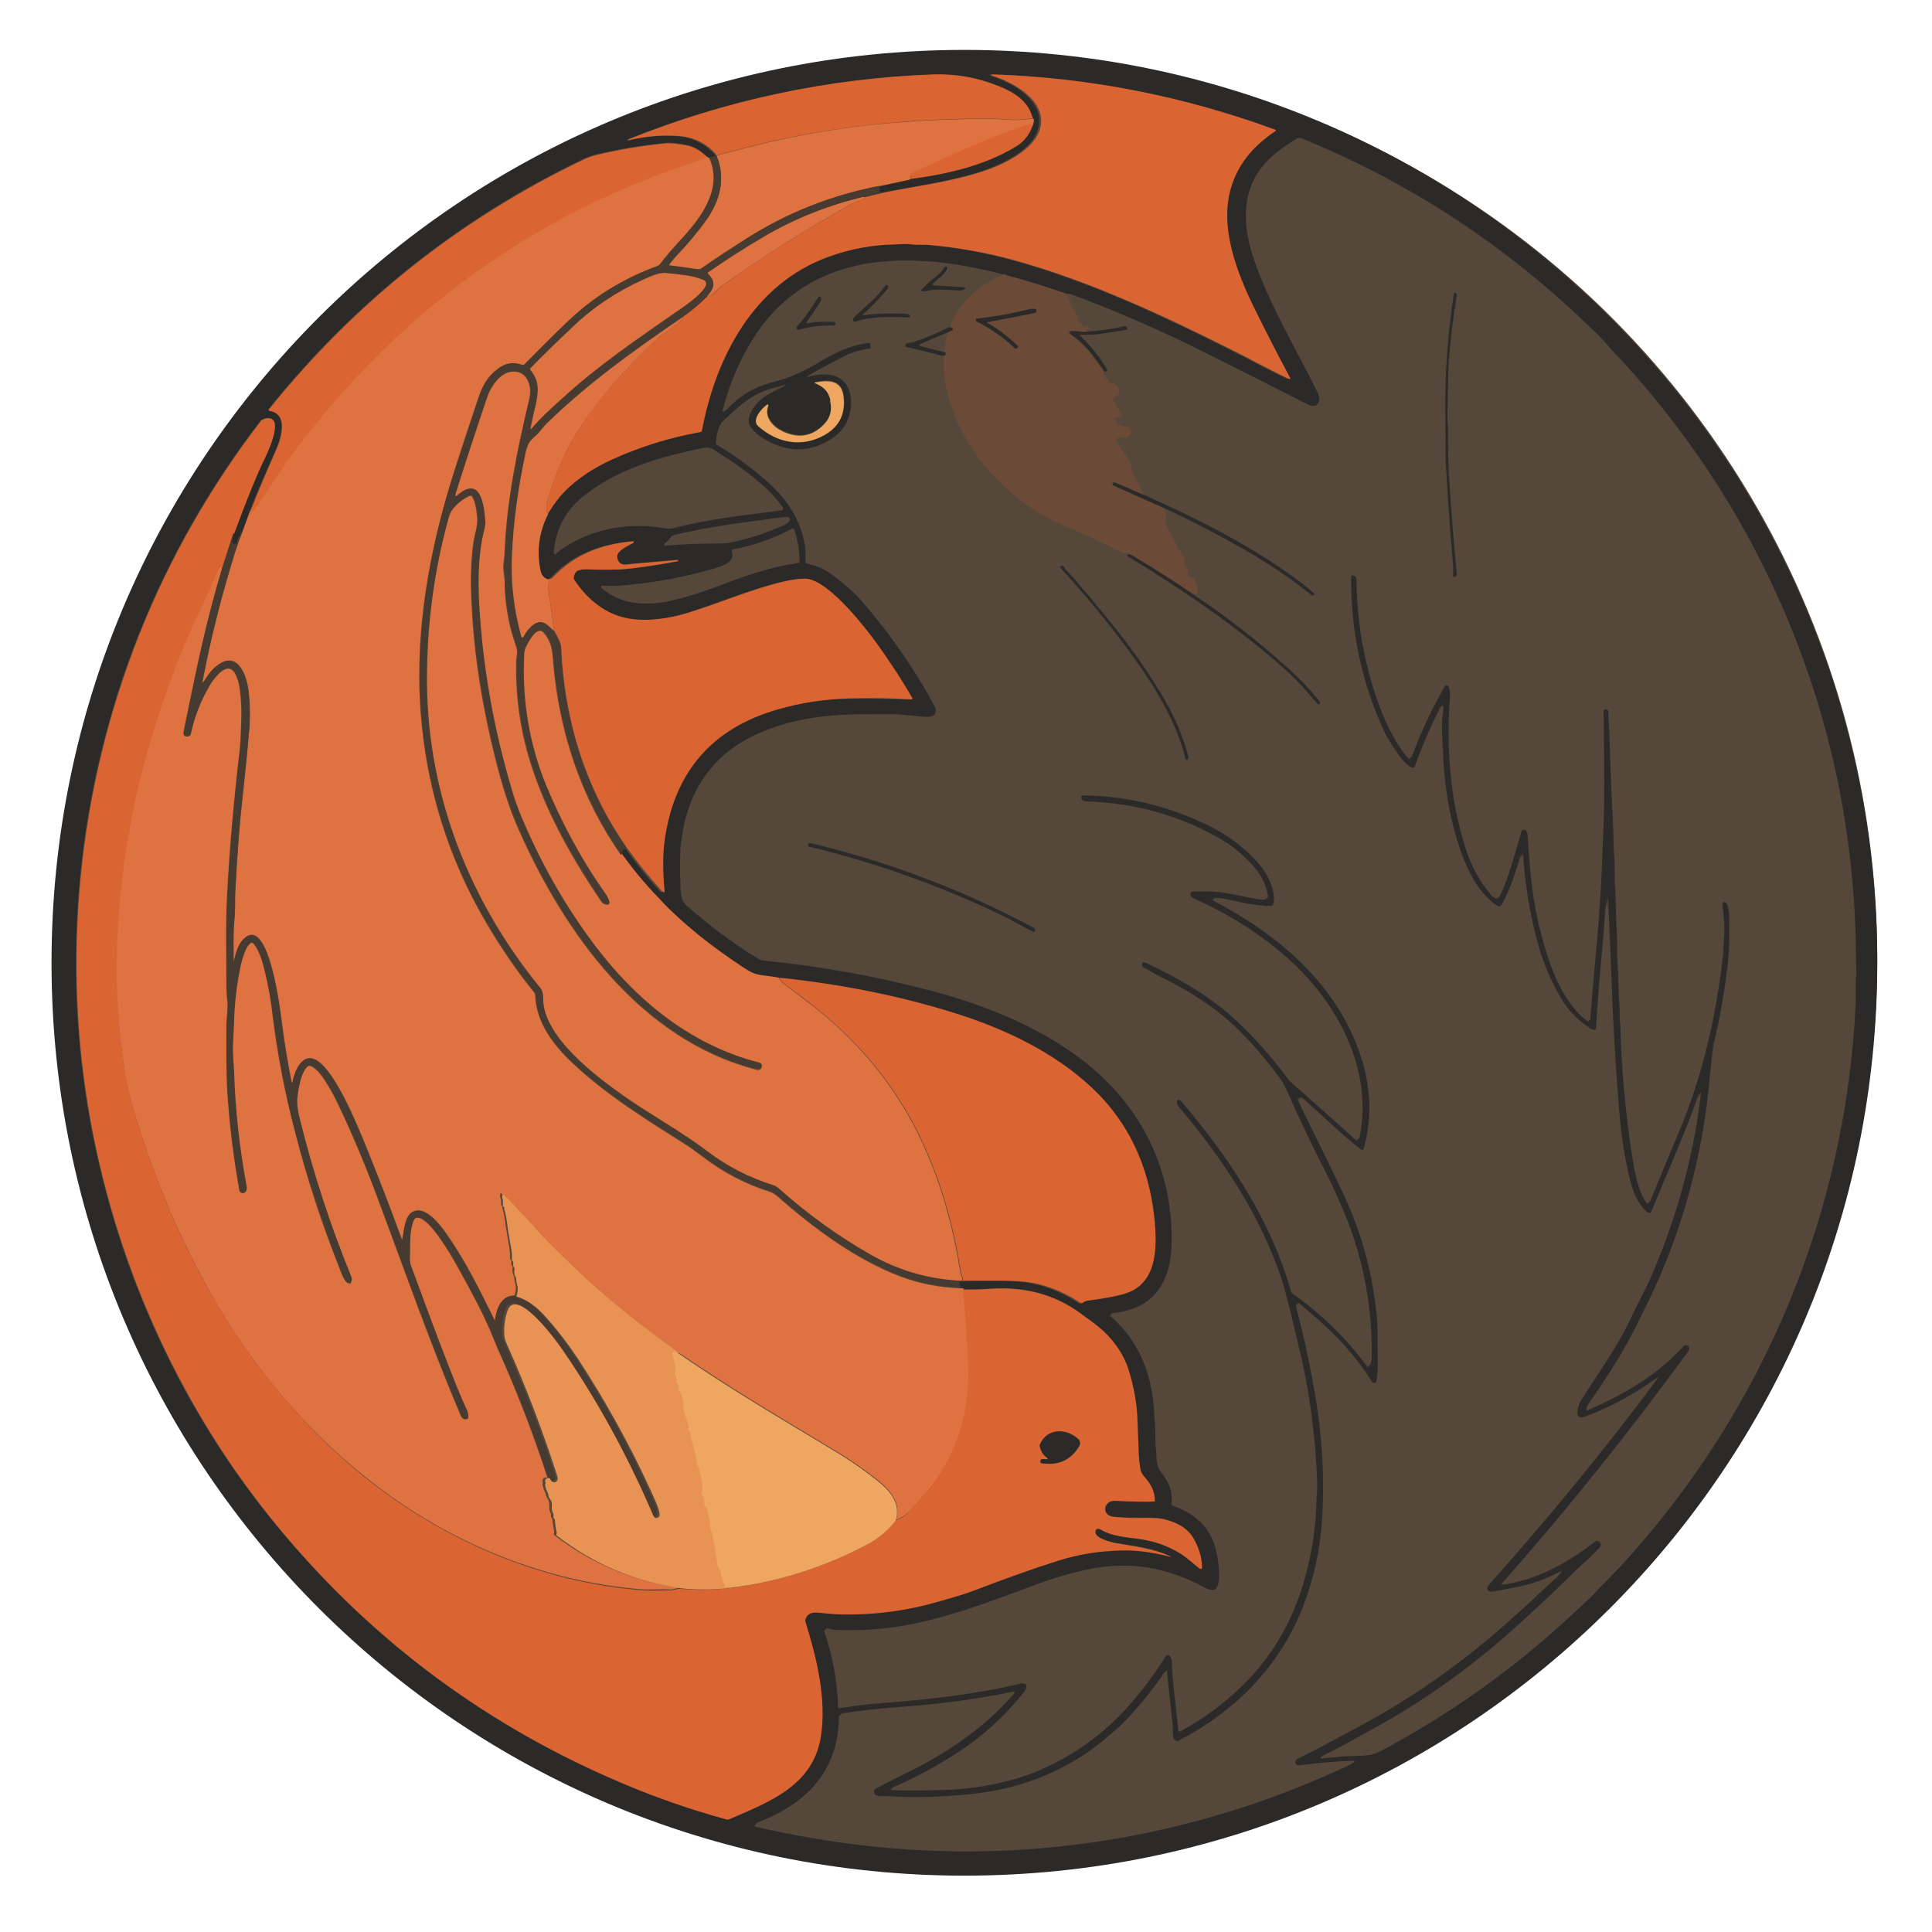 <?xml version="1.0" encoding="UTF-8"?> <svg xmlns="http://www.w3.org/2000/svg" version="1.1" viewBox="0 0 600 600"><defs><style> .cls-1 { fill: #da6432; } .cls-2 { fill: #6b4b37; } .cls-3 { fill: #2c2a28; } .cls-4 { fill: #de7241; } .cls-5 { fill: #55483a; } .cls-6 { fill: #eea660; } .cls-7 { fill: #473a30; } .cls-8 { fill: #e89253; } </style></defs><g><g id="Layer_1"><g><circle class="cls-5" cx="301.5" cy="297.7" r="281.5"></circle><g><path class="cls-3" d="M222.4,176.4c-9.7,2.9-19.6,4.7-29.7,5.5-1.9.1-3.9.1-5.8,0-.3,0-.4.4-.2.6,4.2,3.6,8.6,4.9,14.3,4.9,2.6,0,5.1-.3,7.4-.9,4.5-1.1,9.6-2.6,15.1-4.7,9-3.4,15.9-5.8,24.3-7,.3,0,.4-.3.4-.5,0-3.3-.5-6.6-1.6-9.7-.1-.3-.5-.5-.8-.3-5.7,3-11.7,5.2-18,6.3-.4,0-.6.5-.5.9,1.1,2.8-2.8,4.3-5,4.9ZM206.4,169.3c5.4-.5,10.9-.8,16.3-.7,1.8,0,3.3-.1,4.7-.4,5.6-1.2,11.1-3,16.3-5.4.6-.3,1.1-.6,1.5-1.1.3-.4,0-1-.5-1.1-.6,0-1.1,0-1.7,0-11.5,1.7-22.3,2.7-34.1,5.7-.1,0-.3.1-.3.2-.6.9-1.4,1.7-2.2,2.3-.1,0,0,.3.1.3M172.7,171.9c9.4-7.6,22.3-10,34-7.8.7.1,1.4.1,2.1,0,11.4-3,22.6-4.1,34-5.6.3,0,.5-.4.3-.7-1.9-2.5-3.9-4.8-6.3-6.9-4.1-3.6-8.4-6.8-13.1-9.6-1.8-1.1-2.7-2.4-5.2-1.9-13.3,2.7-27.1,6.5-37.8,15.4-5.2,4.3-8.1,9.9-8.7,16.9,0,.4.4.6.7.4M257.9,124.3c.7,2.9,0,5.4-2,7.4-3.7,3.7-8.1,4.4-13.1,1.9-2.8-1.4-5.5-4.5-4.1-7.7.1-.3-.2-.5-.4-.4-1.5,1-4.9,4.7-2.8,6.6,5.9,5.4,13.6,6.9,20.7,2.8,4.7-2.7,6.6-6.8,5.8-12.3-.4-3-2.2-4.4-5.4-4.4-.7,0-1.8.2-3.4.4-.3,0-.3.1,0,.2,2.6,1.2,4.1,2.4,4.8,5.3M331.1,91.2c-6.3-2.2-12.4-4.1-18.2-5.6-7.3-2-14.5-3.4-21.6-4.2-2.4-.3-5.2-.3-7.8-.5-1.2,0-2.6,0-4.2,0-4.9.3-9.1.5-14.6,1.9-12.7,3.1-22.9,10.4-29.9,21.3-4.5,7-7.8,14.7-9.9,22.9,0,.2.1.4.3.4.2,0,.4-.2.7-.4,3.7-4.1,8.2-6.9,13.4-8.4,3.2-.9,4.9-1.4,4.9-1.4,3.4-1.2,6.7-2.8,9.8-4.6,5-3,10.1-5.8,16.3-6.5.2,0,.3,0,.4.3l.3,1.4c0,.2,0,.3-.2.3-3.6.6-6.1,1.3-7.6,2-4.1,2.1-8.1,4.2-12.1,6.5,0,0,0,0,0,.1,0,0,0,0,.1,0,4-1.2,9.4-1.7,12.1,2.3,2.3,3.4,1.7,8.9-.1,12.2-1.3,2.3-3.4,4.3-6.3,5.9-6.7,3.7-13.6,3.2-20.7-1.5-1.2-.8-2.2-1.8-3.1-3.1-2.2-3.2,2.5-8.4,5.1-9.9,1.8-1.1,3.6-2,5.4-2.8.9-.4.8-.4,0-.2-3.7.9-7.2,1.8-10.5,4-2.8,1.8-5.5,4.4-8.1,6.8-1.5,1.3-1.9,4.8-2.2,6.6,0,.3.1.6.4.8,6,3.5,11.4,7.5,16.4,12.1,5.9,5.4,10,12,11,19.9.2,1.3,0,3,.1,4.5,0,.1.1.3.3.3,3.1.6,6,2,8.5,3.9,3.5,2.7,5.9,4.8,7.2,6.2,9.3,10.5,17.3,21.8,24,34.1.3.5.4,1,.4,1.4,0,3.7-5.7,2.1-7.9,2-1.9,0-3.8-.4-5.6-.4-7.7,0-12.9,0-15.8.2-9.1.4-17.5,2.1-25.1,5.3-12.8,5.2-20.7,14.7-23.8,28.5-.2,1.1-.6,2.9-.9,5.5-.3,1.8-.2,3.7-.3,5.6-.1,1.5-.1,2.9,0,4.2.2,2.4,0,5.6.7,7.9.2.6.6,1.2,1.3,1.8,6.8,6.1,14.1,11.6,22,16.4.7.4,1.3.7,1.8.7,17.4,1.7,34.6,4.8,51.5,9.2,17.8,4.6,36.5,12.2,50.6,24.1,16.7,14.2,25.6,33.6,24.7,55.7-.5,11.9-6.6,19.8-18.9,20.9-.2,0-.3.3-.1.5,8.4,7.1,12.8,17.3,13.5,28.1.1,1.6.2,3,.3,4.2.3,3.1,0,6.3.4,9.5.3,2.7-.2,4.3,1.6,6.7,2.3,3.1,3.7,5.7,3.2,9.7,0,.3.1.6.4.7,7,2.6,11.6,6.7,13.5,14,.7,2.7,3.1,15.6-3.9,11.9-11.5-6.2-23.3-8.5-36.4-5.7-5.7,1.2-11.4,2.9-17.2,5.1-11.3,4.2-24.9,9.4-37.6,11.9-7.4,1.5-15.2,2.1-23.2,1.8-1,0-2-.2-2.9-.5-.3-.1-.6.2-.5.5,2.5,7.7,4,15.6,4.3,23.7,0,.2,0,.2.3.2,3.6-.5,7.2-1.1,10.8-1.4,15.8-1.2,29.7-2.6,44.9-6.1.7-.2,1.4-.1,2.1,0,.2,0,.3.2.3.4,0,.7-.1,1.4-.7,2.1-5.9,7.4-12.6,13.6-20.2,18.6-6.5,4.3-13.6,8.2-21,11.4-.2,0-.2.4,0,.4,5.2.3,10.3.1,15.4,0,7.4-.2,14.7-1.2,21.9-3.1,3.2-.9,6.2-1.9,9.1-3.2,11.2-4.9,20.8-12.1,28.7-21.6,3.6-4.3,6.9-8.8,9.8-13.5.4-.6,1.2-.7,1.6-.2.3.4.5,1,.6,1.6.1,7.2,1.4,14.2,2,21.3,0,.2,0,.4.2.5.1,0,.3.1.4,0,7.8-4.2,14.6-9.4,20.6-15.6,13-13.5,19.1-30.8,20.9-49.2.2-2.4.3-5.1.4-7.7.2-2.3.2-4.2.1-5.8-.5-12.2-2-24.3-4.6-36.2-.2-.9-.9-4-2.2-9.4-1.9-8.1-3.3-13.5-4.2-16.2-6.6-19.9-18.7-37.9-32.1-53.7-1.1-1.4.2-3.4,1.6-1.7,14.7,17.1,27.8,36.9,33.9,58.8,0,.3.3.6.6.8,8.9,6.3,16.6,13.9,23.1,22.6.1.1.3,0,.4,0,.3-.9.5-1.7.5-2.7.2-16.9-3.1-32.9-10-48.1-1.2-2.6-2.2-5.1-3.4-7.4-4.6-8.9-8.9-17.9-12.9-27-.7-1.5-1.4-2.9-2.3-4.1-3.7-5-7.7-9.8-12.1-14.2-7.1-7.2-15.9-12.8-25-17.2-1.7-.8-3.4-2-5.1-2.8-.5-.3-.7-.9-.4-1.5.4-.7,1.4-.5,2-.2,9.7,4.7,19.9,10.4,27.9,18,5.5,5.2,10.5,10.8,15,16.8.7,1,1.3,1.7,1.6,2,6.7,5.9,13.5,11.9,20.2,18,.2.2.6,0,.7-.2,4.5-21.7-7.4-43.1-23.4-56.8-8.4-7.2-17.7-13-27.9-17.5-.6-.3-1.2-.7-1.2-1.4,0-.6.4-1.1,1-1.2,2.3-.1,4.6-.1,6.9,0,4.3.3,9.2,1.5,13.8,2.4.7.1,1.4.1,2,0,.3,0,.4-.3.4-.6-1-5.5-3.7-8.9-8-12.8-2-1.8-4-3.3-6-4.5-12.8-7.6-26.9-11.6-42.3-12.1-2,0-2.4-2.3-.5-2.3,13,.2,25.5,3.1,37.4,8.7,7.3,3.4,13.2,7.9,17.9,13.6,2,2.4,5.1,8.9,3.3,12.2,0,.1-.2.2-.4.2-4.9.3-10.3-1.3-15.1-2.2-1.2-.2-2.2-.3-3-.2-.2,0-.2.2,0,.3,20.1,10.5,38.5,25.9,45.9,48.1,3,9.1,3.8,19.7,1,29-.2.7-1.1,1-1.6.5-6.1-4.8-11.6-10.2-17.4-15.4-.5-.4-.8-.6-1.1-.6-.3,0-.4.2-.3.5,4.8,10.2,9.9,20,14.5,30,5.3,11.6,8.6,23.7,9.9,36.4.2,2.4.3,5.3.3,8.9,0,3.9.3,8.2-.4,12.1-.1.6-.6.9-1.3.7-.3,0-.5-.2-.6-.4-4.2-6.7-9.3-12.6-15.2-17.9-2.3-2.1-4.8-4.2-7.4-6.4-.2-.2-.4-.1-.4.2,0,.2,0,.5.1.9,2.4,9,4.4,18.1,5.9,27.3,2.1,12.5,2.9,25.4,2.1,38.1-.6,9.7-2.6,18.9-6.1,27.8-4.3,10.8-10.8,20.2-19.5,28.1-5.8,5.3-12.3,9.8-19.5,13.5-.4.2-.9.1-1.2-.2-.8-.7-.5-3.3-.6-4.4-.6-5.7-1.2-11.4-1.8-17,0-.3-.1-.3-.3,0-3.6,5.3-7.7,10.3-12.1,15-.8.8-1.7,1.7-2.7,2.6-2.3,2-4.9,4.3-7.1,5.9-11.1,8.2-23.7,13-38,14.6-9.5,1-18.4,1.3-26.8.7-.9,0-2.3.2-3.4-.3-.1,0-.3-.1-.3-.3-.5-.9-.2-1.6.7-2.1,4.9-2.6,12.3-6,17.9-9.3,9.3-5.4,17.2-11.4,24.5-19.7.5-.6.4-.9-.4-.7-11.8,2.5-23.6,3.9-35.8,4.8-5.7.4-11.3,1-16.9,1.9-.4,0-.7.4-.7.8,0,17.2-10.7,27.3-25.7,33.1-.3.1-.5.3-.4.6,0,.1.1.2.3.3,1.7.4,3.3.8,4.9,1.1,50.2,10.8,99.5,8.3,147.9-7.6,10.6-3.5,21-7.8,31.1-12.4.5-.2,1-.5,1.4-.8.2-.1,0-.4-.1-.4-5.5.2-11,.7-16.5,1.4-.4,0-.8,0-1,0-.6-.3-.7-.7-.5-1.5.1-.3.4-.6.7-.7,6.6-3.3,11.9-6.2,19.6-10.3,16.1-8.7,31-19.1,44.7-31.2,2.2-2,4.4-3.9,6.6-5.9,2.6-2.3,6-5.8,9.2-8.5.6-.5,1.2-1.2,1.7-1.9.2-.3.2-.4-.2-.2-2.2,1.1-4.5,2.2-6.8,3-4.5,1.7-9.6,2.4-14.5,3.3-.7.1-1.2-.1-1.5-.8-.1-.3,0-.7.2-1,18.5-20.7,36.1-42.1,52.7-64.4,0,0,0-.1,0-.2s-.1,0-.2,0c-6.9,5-14.4,9.1-22.5,12.1-3.5,1.3-2-3.6-1.2-4.9,5.1-8.2,11.4-16.6,15.9-26.4,1.6-3.5,3.9-7.7,5.2-10.5,8.4-18.8,13.8-38.2,16.2-58.3,0-.8,0-.9-.3,0-4.3,12.1-9.6,23.9-14.5,35.8-.5,1.2-1.3,1.2-2.2.4-2.8-2.5-4.3-6.7-5.1-10.1-1.6-6.7-2.6-13.5-3.2-20.4-.9-11.1-1.6-22.1-2.1-33.2-.4-11.4-.9-22.6-1.4-33.9,0-.4,0-.4,0,0-.7,5.5-.9,11.4-1.4,16.6-.8,7.8-1.4,15.5-1.8,23.3,0,1.6-1.1,1.7-2.3,1-3.7-2.4-6.7-5.4-8.8-8.9-3.3-5.4-5.9-11.5-7.7-18.2-2.3-8.7-3.8-17.8-4.4-26.8,0-.2-.3-.2-.3,0-1.6,5.2-2.8,9.8-5.8,15-.4.7-1,1.3-1.9.8-4.8-3.1-8.2-8.9-10.3-14.2-4.3-10.8-6.2-22.7-6.6-34.3-.1-3-.6-7.5,0-11.3.1-.8.2-1.6.1-2.3,0-.2-.3-.3-.4,0-3,6-5.6,12-7.8,18.1-1.8,5-9.6-9-9.9-9.7-7.1-15.1-10.6-31.3-10.5-48.4,0-.5.4-.9.9-.9,1.1-.1,1.3.9,1.3,1.9,0,12.4,2.2,25,6.4,36.7,2.2,6.3,5.2,12.8,9.5,18.1.2.3.7.2.8-.1,2.6-7.1,5.8-13.9,9.4-20.4.5-.9.9-1.5,1.4-2,.1-.1.4-.2.5-.1,1.6.6.9,5.3.8,6.4-.8,14.9.5,30.4,5.2,44.7,1.7,5.2,4.3,9.9,7.7,14,.5.6,1,1,1.6,1.1.3,0,.6,0,.7-.3,3-6.4,4.7-13.3,6.7-20.1.1-.5.5-.8,1.1-.9.2,0,.3,0,.5,0,.5.3.8.8.8,1.5.3,5.4.8,10.7,1.4,16.1,1,8.4,3,16.5,5.8,24.5,2.1,6,6.2,13.7,11.5,17.4.1,0,.3,0,.3-.2.6-8.2,1.3-16.4,2.1-24.6.8-9.3,1.4-18.8,1.7-28.1,0-1.9.2-4.4.3-7.4.3-6.5.3-18.3,0-35.3,0-.5,0-.8.2-1,.3-.4.7-.4,1.4-.2.2,0,.3.2.3.4,0,.4,0,.9.1,1.6.2,3.6.4,6.2.4,8,.2,8.3.7,16.7,1,25,.1,2.5,0,5.9.3,8.9.3,3.9.1,7.8.4,11.7.3,4.4.1,8.6.5,13,.2,2.2.1,4.2.1,6.3s.4,6.3.4,9.5c0,3.9.5,7.8.4,11.7,0,.4.2,1,.2,1.5.3,13.9,1.5,27.6,3.7,41.3.7,4.3,1.8,10.5,4.3,14.1.2.3.7.3.8,0,3-7.3,6-14.5,9-21.7,7.3-17.3,11.5-36,13.6-54.6.2-1.6.1-3.5.3-5.3.3-3.6,0-6.7-.5-10.1,0-.6,0-1.3.7-1.5.6-.1,1.1.2,1.3.7.4,1.2.6,2.3.6,3.6,0,4.6.2,9.2-.3,13.7-.9,8.3-2.3,16.6-4.2,24.7-.4,1.8-.7,3.7-.9,5.5-.2,3-.6,6.3-1,10-2.3,21.6-8,42.2-16.8,61.8-1.6,3.5-3.7,7.5-5.5,11.3-4.2,8.6-9.6,16.7-15.1,24.7-.2.3-.4.9-.5,1.2-.2.6,0,.7.5.5,11-4.8,20.9-10.4,29-19.3.6-.6,1.8-1.2,2.3-.3.2.4.1.9-.3,1.5-18.6,25.5-37.9,49.5-57.8,72-.1.1,0,.2,0,.2.6,0,1.2,0,1.9-.1,10.4-2,18.9-6.8,27.1-13.2.4-.3,1.1-.3,1.4.2,1,1.3-.4,2.1-1.1,2.8-2.1,2.3-4.9,4.6-6.8,6.5-6.3,6.3-12.8,12.4-19.5,18.3-12.9,11.6-26.9,21.6-42,30-5.2,2.9-11.3,6.3-17.1,9.2-.2.1-.1.4,0,.4,0,0,.1,0,.2,0,2.5-.3,5-.5,7.5-.7,2-.1,4.9,0,7.4-.4,1.1-.2,2.2-.6,3.4-1.2,20.9-11.1,40-24.6,57.4-40.6,1.8-1.6,3.5-3.2,5.3-4.9,1.6-1.4,3.2-3.1,5.1-5.1,2.5-2.6,5.3-5.4,7.5-7.8,43.4-47.8,68.8-109,71.7-173.5,0-.9,0-2.8,0-5.5s.3-3.5.2-5.3c-.1-2.1-.1-3.2-.1-3.3-.2-35.3-6.8-69.3-19.9-101.8-12.5-31-30.1-58.8-52.8-83.6-1.2-1.3-2.9-2.9-4.2-4.5-1.3-1.5-2.3-2.6-3.1-3.4-3.9-3.8-7-6.7-9.1-8.6-24.5-22.4-52-39.8-82.7-52.4-1.2-.5-1.6-.3-2.6.4-4.8,3-9.1,6.4-11.8,11.3-4.3,7.9-3,17.6-.2,25.6,4.9,14.1,12.4,26.6,19.6,40.9.8,1.6,1.1,3.3-.6,4.4-.9.6-1.8.4-2.7,0-11-5.6-22-11.2-33.1-16.7-13.4-6.7-27-12.6-41-17.8M222.5,48.2c0,.1,0,.2.1.3l-2.4.5h-.3c-2.2-2.4-4.6-3.7-7.1-4.1-2.8-.5-4.6-.7-5.6-.6-7.5.7-15,2-22.3,3.7-1.2.3-2.3.7-3.4,1.2-38.5,18.4-71.2,44.3-98.1,77.8-.1.1,0,.3.1.4,6.1.9,3.7,8.7,2.2,12.1-3.4,7.7-6.2,14.1-8.1,19.2l-2.5,6.8c-.4.1-.6.3-.5.7,0,.1,0,.3-.1.4l-.6.6c-.1.1-.1.2-.1.4,0,.9-.3,1.5-1,1.5-.1,0-.3,0-.4-.1-.4-.4-.4-.9-.2-1.5,0-.1,0-.2.1-.4l.2-1.4c3.9-10.6,6.8-18,8.9-22.1,1.1-2.2,7-14.1,1.5-13.8-.6,0-1.8.5-2.1.9-15.7,20.5-28.3,42.6-37.7,66.2-19.1,48-24.4,100.9-15,152,8.5,46.1,28.5,89.9,58.7,126,29.2,35.1,65,61.5,107.2,79.2,10.1,4.3,20.6,7.9,31.6,10.9.2,0,.3,0,.4,0,12.4-5.4,26.1-10.5,28.7-25.6,2-12-1.3-24.6-4.8-36,0-.2,0-.3,0-.5.6-1.8,1.9-2.4,3.8-2.2,2.8.2,5.7.6,8.4.6,9.8,0,19.4-1.3,28.8-3.9,3.8-1.1,7.5-2.1,11.3-3.5,9.9-3.7,18.6-6.8,26.2-9.3,6.9-2.2,14-3.3,21.5-3.2,4.4,0,8.8.7,13,1.9.7.2.7.1,0-.2-5.2-2.4-11.1-3-16.8-4-1.4-.2-6.3-1.4-6.1-3.5.1-1.1,1-1.1,1.8-.6,3.8,2.2,8.6,2.4,12.8,3,4.4.7,8.4,2.2,12,4.5,1.8,1.2,3.7,2.9,5.6,4.4.6.5.9.3.9-.4,0-3.1-.9-6.2-2.8-9.1-1.9-3.2-5.6-4.9-9.1-5.7-1.3-.3-3.2-.4-5.9-.4-3.1,0-6.2,0-9.4-.3-4.3-.3-3.4-5.3.2-5,4.7.3,8.8.4,12.2.2.2,0,.3,0,.2-.3-.2-3.3-1.3-5.1-3.5-7.6-.4-.5-.9-1.4-1-2-.3-2.2-.5-4.4-.6-6.6,0-3.4-.3-6.4-.4-9.8-.1-4.6-1-9.5-2.7-14.6-1.4-4.5-4-8.5-7.8-12-1.9-1.8-4.4-3.5-6.7-5.2-8.4-6.4-18.2-8.7-28.8-7.9-3.3.3-5.4.3-8.2.2-.2,0-.3,0-.3-.1-.4,0-.7-.2-.9-.4-.1-.1-.2-.4-.2-.8,0-.4,0-.8-.2-1.1h1c4.1-.2,8.2-.2,12.3-.2,4.2,0,7.4.3,9.6.7,5.4,1.1,10.4,3.2,15,6.3.1,0,.3.1.4,0,.6-.4,1.1-.7,1.8-.8,3.9-.5,7.4-1.1,10.6-1.9,11.3-2.8,11-14.8,10-23.8-1.7-15.9-7.9-29.5-19.3-40.3-11.7-11.1-27.5-18.6-43.1-23.4-17-5.3-35.1-8.9-54.3-10.9-1.6-.3-3.2-.5-4.8-.7-2.9-.3-4.2-1.2-6.5-2.7-8.2-5.4-15.4-11-21.6-16.9-1.5-1.4-2.6-2.5-3.2-3.2-.7-.8-1.1-1.2-1.1-1.2-4.2-4.3-8-8.9-11.5-13.8,0-1.1.6-1.7,1.7-1.7,2.7,3.9,6.1,8.1,10.1,12.6.4.5.8.8,1.2,1.1.1,0,.3,0,.3-.2-.6-6.5-.5-12,.1-16.5,3.1-21,14.8-34.3,35.1-40.1,7.2-2.1,14.6-3.2,22.1-3.4,6.5-.2,13,0,19.3.3.4,0,.5-.1.3-.5-3.8-6.5-8.3-13.3-12.5-18.9-3.6-4.9-14.3-18.1-20.8-18.1-1.8,0-4.1.3-7,1-9.3,2.2-19.3,6.5-28.9,9.5-6.4,2-14.6,3.2-21,1.4-6.3-1.8-11.4-6.1-14.9-11.8,0-.1-.1-.3,0-.4.4-2.4,1.9-2.6,4.1-2.6,5.1.1,8.8,0,10.9,0,4.4-.3,10.2-1.1,17.3-2.5,0,0,.1,0,.1-.2h0c0-.2,0-.3-.2-.3-4.6.4-9.1.8-13.7,1.2-2,.2-4.5,1-5-2-.3-2,3.6-3.7,5-4.5.2-.1.1-.5-.1-.5-9.7.9-18.1,4-24.9,11.2-.4.4-.8.6-1.3.5-1.4-.4-2.3-1.3-2.5-2.7-1.3-6.2-.5-12,2.3-17.6,1.8-2.9,3.5-5.1,5-6.7,4-4,9-7.4,14.9-10.1,8.8-4,17.9-6.8,27.3-8.5.3,0,.5-.3.6-.5,4.3-22.8,16.1-45.5,39.2-53.9,6.8-2.5,13.8-3.8,21-3.9,1.3,0,3.3-.4,5,0,1.9.3,3.9,0,5.8.2,8.8.8,17.4,2.3,26,4.7,23.8,6.6,46.3,17.1,68.3,28.2,4.2,2.1,11.4,6,17.1,8.7.2,0,.4-.1.3-.3-3.7-6.9-7.3-13.9-10.8-21-5.7-11.5-11.7-26.5-7.2-39.3,2.5-7.2,7.1-12.1,13.4-16.4.2-.1.1-.3,0-.4-28.4-10.5-57.7-16.2-87.9-17.2,0,0-.2,0-.2.2,0,0,0,.2.1.2,6.4,1.9,16.7,7.5,15.1,15.7-1.4,7.6-12.6,12.4-19.1,14.4-9.7,3-19.6,4.2-29.5,6.2-.4,0-.9-.1-1.2-.3-.1,0-.2-.2-.2-.3v-1.5c.1,0,9.4-2,9.4-2,11-1.4,22.9-4,32.7-9.9,2.5-1.5,4.2-3.6,5.3-6.2.7-1.5.8-2.5.3-2.9-1.3-5.3-6-8-10.9-10-6.5-2.6-13.2-3.8-19.9-3.5-32.8,1.2-64.4,7.9-94.8,20.2-.1,0-.1,0,0,.2,0,0,0,0,.1,0,0,0,.2,0,.3,0,5.4-1.2,10.4-1.7,15.1-1.3,4.5.3,8.3,2.1,11.4,5.3.2.2.4.4.5.7M583,299c0,156.6-126.9,283.5-283.5,283.5S16,455.6,16,299,142.9,15.5,299.5,15.5s283.5,126.9,283.5,283.5"></path><path class="cls-1" d="M320.8,36.7c-2.4.4-4.9.6-7.3.4-3.1-.2-4.9-.3-5.4-.3-9.5,0-18.7.3-27.6,1-17.1,1.3-34.3,4.1-51,8.6-2.3.6-4.7,1.2-7,1.8-.1-.2-.3-.5-.5-.7-3-3.2-6.8-5-11.4-5.3-4.7-.3-9.7,0-15.1,1.3-.1,0-.2,0-.3,0,0,0,0,0-.1,0,0,0,0-.1,0-.2,30.4-12.2,62-19,94.8-20.2,6.8-.2,13.4.9,19.9,3.5,4.9,1.9,9.5,4.6,10.9,10Z"></path><path class="cls-1" d="M170.2,159.7c-.6-1.2-.7-2.7-.1-4.5,2.5-8.3,5.4-15.3,10.1-22.5,6.8-10.5,14.5-18.6,23.9-27.5.6-.5,1.4-1.1,2.4-1.8.9-.5,1.7-1.2,2.4-1.9.4-.3.9-.8,1.8-1.3.8-.5,1.4-1.3,1.8-2.2,2.7-1.9,5.1-3.9,7.2-6.1,1.6.2,3.3-2.2,4.5-3.1,12.7-9.1,25.9-17.4,39.5-25,1.3-.8,2.9-1.4,4.7-2,.7-.2.7-.4,0-.5h-.2s6.4-1.5,6.4-1.5c9.9-2,19.8-3.2,29.5-6.2,6.6-2,17.7-6.9,19.1-14.4,1.5-8.3-8.8-13.8-15.1-15.7,0,0-.2-.1-.1-.2,0,0,.1-.2.2-.2,30.3,1,59.6,6.8,87.9,17.2.2,0,.2.3,0,.4-6.3,4.3-10.9,9.2-13.4,16.4-4.5,12.9,1.5,27.8,7.2,39.3,3.5,7.1,7.1,14.1,10.8,21,0,.2,0,.4-.3.3-5.8-2.7-12.9-6.6-17.1-8.7-22-11-44.5-21.6-68.3-28.2-8.5-2.3-17.2-3.9-26-4.7-1.9-.2-3.9,0-5.8-.2-1.7-.3-3.7,0-5,0-7.2.1-14.2,1.4-21,3.9-23.1,8.4-34.9,31.1-39.2,53.9,0,.3-.3.5-.6.5-9.4,1.7-18.5,4.5-27.3,8.5-5.9,2.7-10.9,6-14.9,10.1-1.5,1.5-3.2,3.8-5,6.7Z"></path><path class="cls-4" d="M320.8,36.7c.5.4.3,1.3-.3,2.9-.2-.6-.5-.9-.9-.8-4.7,1.5-9.9,3.4-15.8,5.9-6.9,2.9-13.8,6-20.8,9.4-.4.2-.5.7-.1,1,.1.1,0,.3-.4.7l-9.3,2c-15.2,2.9-29.2,8.5-41.9,16.7-4.6,2.9-9.1,5.9-13.6,9-.3.2-.6.2-.9.2l-8.9-1.2c-.1,0-.2-.2-.1-.3.8-1,1.8-2.2,2.9-3.4,3-3.1,5.9-6.6,8.7-10.5,4.2-5.9,6-12.9,3.2-19.7,0-.1,0-.2-.1-.3,2.4-.6,4.7-1.2,7-1.8,16.7-4.5,33.9-7.4,51-8.6,8.9-.7,18.1-1,27.6-1,.5,0,2.3.1,5.4.3,2.4.2,4.9,0,7.3-.4Z"></path><path class="cls-1" d="M320.5,39.5c-1,2.7-2.8,4.8-5.3,6.2-9.8,5.9-21.7,8.5-32.7,9.9.4-.3.5-.6.4-.7-.4-.3-.3-.8.1-1,7-3.4,13.9-6.5,20.8-9.4,5.8-2.5,11.1-4.4,15.8-5.9.3-.1.6.1.9.8Z"></path><path class="cls-5" d="M251.6,261.8c-.2,0-.4,0-.5.2-.2.2-.3.5-.1.7,0,.1.3.2.5.3,20.8,5,40.9,12.2,60.1,21.5,2.6,1.3,5.9,3.3,9.1,4.8.3.1.6,0,.7-.2.1-.2,0-.4-.1-.7-.1-.1-.3-.3-.5-.4-21.9-11.7-44.9-20.4-69.2-26.2ZM330.6,176.3c-.2-.3-.5-.5-.8-.6-.4,0-.6.4-.4.7,8.5,9.2,16.3,18.8,23.4,28.8,6.6,9.3,12.7,19.5,15.3,30.3,0,.2.1.3.2.4.2.1.3,0,.6-.1.2-.2.3-.4.2-.7-1.6-6.2-4-12-7.3-17.6-4.3-7.4-9.1-14.4-14.4-21.1-6.4-8.1-11.9-14.6-16.3-19.4,0-.1-.3-.4-.5-.8M285.9,106.9l9.8-4.2c.5-.2.4-.9,0-1-.4-.1-.9,0-1.4.2-3.4,1.7-7,3.2-10.6,4.4-.6.2-1.6.1-2.1.5-.4.3-.3.9.2,1,3.6.9,7.2,1.8,10.9,2.7.3,0,.6,0,.8,0,.3-.1.4-.4.4-.8,0-.2-.1-.3-.3-.3l-7.5-1.9c-.6-.1-.6-.3,0-.6M250.7,100.4c-.1,0-.2-.1-.2-.3,1.4-2,2.8-4,4.2-6.1.3-.5.5-1,.4-1.5,0-.5-.7-.6-.9-.2-1.9,3.2-4.1,6.2-6.6,9.1-.4.5,0,1.2.7,1,3.5-1,7-1.4,10.6-1.3.3,0,.5-.2.6-.4,0-.3,0-.5-.1-.7,0,0-.1,0-.2,0-2.9-.3-5.7-.2-8.4.4M451.7,96.1c.2-1.5.4-3,.6-4.6,0-.4-.1-.7-.6-.7-.2,0-.3.1-.3.3-1.1,7.3-1.9,14.6-2.3,22-.4,7.3-.3,15.2-.3,22.8,0,3.4,0,6.6.2,9.7.5,10.1,1.2,20.2,2.2,30.2,0,1,0,1.9,0,2.8,0,.4.4.6.7.4.3-.2.5-.6.4-1.1-.9-9-1.6-18-2.2-27-.4-6.8-.6-12.9-.5-18.3,0-.8-.2-1.9-.2-2.7.1-4.9.2-9.8.3-14.7,0-3.9.7-10.3,1.9-19.2M267.9,97.7c2.7-2.3,5.2-4.8,7.4-7.6.2-.2.3-.5.4-.6,0-.3,0-.5,0-.7-.2-.3-.7-.3-.9,0-2.7,4-6.1,6.4-9.5,9.7-.4.4-.5.8-.4,1.2.1.3.4.4.7.3,5.2-1.8,11.1-1.5,16.4-1.3.5,0,.7-.7.2-.9-1-.4-2-.3-2.9-.3-3.8-.2-7.6,0-11.4.5-.2,0-.3,0,0-.2M289.7,88.4c1.6-1.8,3.7-2.7,4.7-5,0-.2,0-.4-.2-.5-.1,0-.2,0-.4,0,0,0-.2.1-.3.2-.8,1.1-1.7,2.1-2.8,3-1.5,1.2-3,2.5-4.3,3.9-.2.2,0,.6.3.6,1.2,0,2.4-.4,3.5-.5,2.5,0,4.9,0,7.4.2.8,0,1.6,0,2.2-.4.3-.2.2-.6-.1-.6l-9.8-.6c-.1,0-.2-.1,0-.2M312.8,85.6c-7.6,3.1-13,7.9-16.2,14.6-.3.6-.5,1.3-.6,2.2,0,.1,0,.3-.1.4-.6,1-1.1,2.1-1.3,3.4-.7,4.4-1,8.8-.2,13.2,2.1,10.9,7,20.6,15,28.9,5.2,5.5,10.9,9.9,17.2,13.3,1.3.7,4.2,2,8.8,3.9,4.8,2,9.6,4.3,14.2,6.7.1,0,.2.1.4.1,0,0,0,.1,0,.2,0,.1.1.3.2.3,17,10.4,35,22.6,50.1,36.3,3.1,2.8,5.8,6.1,8.6,9.3.2.2.4.3.6.3.4,0,.5-.5.3-.7-1.5-1.9-3.1-3.8-4.8-5.6-1.4-1.5-3.2-3.2-5.3-5.1-9.3-8.4-19.3-16.1-29.8-23.1l1.6.7c.8.3,1.6-.4,1.3-1.2-.2-.6-.4-1.2-.4-1.8,0-.1,0-.2-.1-.3l-.2-.2c-.1-.1-.2-.3-.2-.5,0-1.1-.6-1.6-1.7-1.4-.1,0-.2,0-.2-.2l-.4-1.2c0-.1,0-.2.1-.3.1,0,.1-.2.1-.3,0-.1,0-.3-.3-.4-.7-.7-.9-1.5-.8-2.5,0-.2,0-.3,0-.5-.6-1.4-1.4-2.6-2.4-3.7-.1-.1-.2-.2-.2-.4,0-.3-.1-.6-.2-.8-.9-1.7-1.8-3.4-2.7-5.2-.3-.5-.3-1.3-.2-2.2,0-.1,0-.3,0-.4-.2-.5-.3-1-.3-1.5,0-.2,0-.3,0-.4l-.3-.8c0-.1-.1-.2-.3-.2-.4,0-.7-.2-.7-.6,7.7,3.4,16,7.7,25,12.9,7.9,4.5,14.9,9.3,21.1,14.3.2.1.3.1.5,0h.2c.2-.3.2-.5,0-.7-1.1-1.1-2.4-2.1-3.7-3.1-15.1-11.3-31.9-19.8-49.1-27.5.7-.2.7-.5,0-1.1,0,0,0,0,0,0h.1c0,0,0-.1,0-.1l-2.6-4.9c-.1-.2-.3-.2-.4,0-.2.3-.2.6-.2.9,0,0,0,0,0,0h0c0,.1,0,.1,0,0,.1-1.2.1-2.3,0-3.4-.1-.8-.5-1.6-1-2.4-1.3-1.8-2.6-3.7-3.8-5.6,0-.1,0-.3,0-.4.6-1.1,1.9-.8,2.9-.6.2,0,.3,0,.5,0,.7-.5,1.1-1.1,1.3-1.9,0-.2,0-.4-.1-.6l-.5-.7c-.1-.1-.3-.2-.4-.2-1.1,0-2.1-.3-3.1-.8-.1,0-.2-.2-.3-.3l-.7-1.4c0,0,0-.1,0-.2l2-.7c.2,0,.3-.2.2-.5l-2.7-4.3c-.1-.2-.1-.3,0-.5.3-.4.6-.7,1.1-.8.2,0,.3-.2.3-.3,0-.2.1-.4.3-.5.1,0,.2-.2.2-.3-.1-1.9-1.2-3-3.1-3.2-.2,0-.3-.2-.3-.4,0-.4,0-.7-.5-.7-.2,0-.3-.1-.4-.3l-.6-2c.3,0,.4,0,.5-.1.2-.2.2-.4,0-.6-2.3-3.8-5.1-7.3-8.3-10.4-.2-.2-.2-.3.1-.3,1.8,0,3.6,0,5.3-.2,3-.4,6-.9,9-1.4.3,0,.4-.2.2-.4l-.3-.5c-.1-.2-.3-.3-.5-.2-3.7.8-7.4,1.4-11.1,1.6-.9-.3-.6-.6.9-.7.2,0,.3-.3,0-.4l-1.4-.4c-.1,0-.2,0-.2.1v.3c0,.3,0,.3-.2,0,0-.3-.3-.4-.5-.5-.2,0-.3,0-.3.2v.5s0,0,0,0c0,0-.1,0,0,0,.2-.9-.1-1.4-.8-1.6-.1,0-.2-.1-.3-.3l-.3-.6c0-.2,0-.3,0-.5h.1c0-.2,0-.3,0-.4h-.1c0-.1-.1-.2-.1-.2l-2.5-4.3c0-.1,0-.3.1-.3l.4-.2c.2,0,.2-.2,0-.2-.6-.2-.9-.5-1-1.1,0,0,0,0,0,0h.2c.2-.2.2-.3,0-.4-.6,0-.9-.2-.8-.5,13.9,5.2,27.6,11.1,41,17.8,11.1,5.5,22.1,11.1,33.1,16.7.9.5,1.8.6,2.7,0,1.6-1.1,1.4-2.7.6-4.4-7.1-14.3-14.7-26.8-19.6-40.9-2.8-8-4.1-17.7.2-25.6,2.7-4.9,6.9-8.4,11.8-11.3,1-.6,1.4-.9,2.6-.4,30.7,12.6,58.3,30,82.7,52.4,2.2,2,5.2,4.9,9.1,8.6.8.8,1.9,1.9,3.1,3.4,1.4,1.5,3.1,3.2,4.2,4.5,22.7,24.7,40.3,52.6,52.8,83.6,13.1,32.5,19.8,66.4,19.9,101.8,0,0,0,1.1.1,3.3,0,1.8-.2,3.7-.2,5.3,0,2.7,0,4.5,0,5.5-2.9,64.5-28.3,125.8-71.7,173.5-2.2,2.4-5,5.2-7.5,7.8-1.8,2-3.5,3.6-5.1,5.1-1.8,1.6-3.5,3.2-5.3,4.9-17.4,16-36.6,29.5-57.4,40.6-1.2.6-2.3,1-3.4,1.2-2.5.4-5.5.3-7.4.4-2.5.2-5,.4-7.5.7,0,0-.1,0-.2,0-.2,0-.3-.3,0-.4,5.8-2.9,11.9-6.3,17.1-9.2,15.1-8.5,29.1-18.5,42-30,6.6-5.9,13.1-12,19.5-18.3,1.9-1.9,4.7-4.1,6.8-6.5.7-.7,2.1-1.5,1.1-2.8-.3-.4-1-.5-1.4-.2-8.3,6.4-16.8,11.3-27.1,13.2-.6.1-1.2.2-1.9.1-.2,0-.2,0,0-.2,19.9-22.5,39.2-46.5,57.8-72,.4-.6.5-1.1.3-1.5-.6-1-1.7-.4-2.3.3-8.2,8.9-18.1,14.5-29,19.3-.5.2-.7,0-.5-.5,0-.3.3-.9.5-1.2,5.4-7.9,10.8-16,15.1-24.7,1.8-3.8,3.9-7.8,5.5-11.3,8.9-19.6,14.5-40.2,16.8-61.8.4-3.7.7-7.1,1-10,.2-1.8.4-3.7.9-5.5,1.9-8.1,3.3-16.4,4.2-24.7.5-4.5.3-9.1.3-13.7,0-1.2-.2-2.4-.6-3.6-.2-.5-.7-.9-1.3-.7-.6.1-.8.9-.7,1.5.5,3.4.8,6.5.5,10.1-.2,1.8-.1,3.6-.3,5.3-2.2,18.6-6.4,37.3-13.6,54.6-3,7.2-6,14.4-9,21.7-.1.3-.6.4-.8,0-2.5-3.6-3.6-9.8-4.3-14.1-2.1-13.7-3.4-27.5-3.7-41.3,0-.5-.2-1-.2-1.5.1-3.9-.4-7.8-.4-11.7,0-3.2-.4-6.6-.4-9.5s0-4.1-.1-6.3c-.3-4.3-.2-8.6-.5-13-.3-3.9,0-7.8-.4-11.7-.2-3-.1-6.3-.3-8.9-.4-8.3-.8-16.7-1-25,0-1.7-.2-4.4-.4-8,0-.7,0-1.2-.1-1.6,0-.2-.1-.3-.3-.4-.6-.2-1.1-.2-1.4.2-.2.2-.2.5-.2,1,.3,17,.4,28.8,0,35.3-.1,3-.2,5.5-.3,7.4-.3,9.4-.8,18.8-1.7,28.1-.7,8.2-1.4,16.4-2.1,24.6,0,.2-.2.2-.3.2-5.3-3.7-9.4-11.4-11.5-17.4-2.8-7.9-4.8-16.1-5.8-24.5-.7-5.3-1.1-10.7-1.4-16.1,0-.6-.3-1.1-.8-1.5-.1,0-.3-.1-.5,0-.6.1-.9.4-1.1.9-2,6.8-3.8,13.7-6.7,20.1-.1.3-.4.4-.7.3-.6-.2-1.1-.5-1.6-1.1-3.5-4.2-6-8.9-7.7-14-4.7-14.3-6-29.8-5.2-44.7,0-1.1.8-5.8-.8-6.4-.2,0-.4,0-.5.1-.5.5-.9,1.1-1.4,2-3.6,6.5-6.7,13.3-9.4,20.4-.1.4-.6.4-.8.1-4.3-5.2-7.3-11.7-9.5-18.1-4.1-11.7-6.3-24.3-6.4-36.7,0-.9-.2-2-1.3-1.9-.5,0-.9.4-.9.9-.1,17.1,3.4,33.3,10.5,48.4.4.8,8.1,14.8,9.9,9.7,2.2-6.1,4.8-12.1,7.8-18.1.1-.2.4-.1.4,0,0,.7,0,1.5-.1,2.3-.5,3.9,0,8.3,0,11.3.4,11.6,2.3,23.5,6.6,34.3,2.1,5.3,5.5,11.1,10.3,14.2.8.5,1.4,0,1.9-.8,2.9-5.3,4.1-9.8,5.8-15,0-.2.3-.1.3,0,.6,9,2.1,18.1,4.4,26.8,1.8,6.7,4.3,12.7,7.7,18.2,2.2,3.6,5.1,6.5,8.8,8.9,1.2.8,2.2.6,2.3-1,.4-7.8,1.1-15.5,1.8-23.3.5-5.2.8-11.1,1.4-16.6,0-.4,0-.4,0,0,.5,11.2.9,22.5,1.4,33.9.4,11.1,1.1,22.1,2.1,33.2.6,6.9,1.7,13.7,3.2,20.4.8,3.4,2.3,7.7,5.1,10.1.9.8,1.7.8,2.2-.4,4.9-11.9,10.2-23.7,14.5-35.8.3-.8.4-.8.3,0-2.4,20.1-7.8,39.5-16.2,58.3-1.3,2.8-3.5,7-5.2,10.5-4.5,9.8-10.9,18.2-15.9,26.4-.8,1.3-2.3,6.2,1.2,4.9,8.1-3,15.6-7,22.5-12.1,0,0,.1,0,.2,0s0,.1,0,.2c-16.6,22.3-34.1,43.7-52.7,64.4-.2.3-.3.7-.2,1,.3.6.8.9,1.5.8,4.9-.8,10-1.5,14.5-3.3,2.3-.9,4.6-1.9,6.8-3,.3-.2.4-.1.2.2-.5.7-1.1,1.3-1.7,1.9-3.2,2.7-6.6,6.2-9.2,8.5-2.2,2-4.4,3.9-6.6,5.9-13.7,12.1-28.6,22.6-44.7,31.2-7.7,4.1-13,7.1-19.6,10.3-.3.2-.6.4-.7.7-.3.7-.1,1.2.5,1.5.3.1.6.1,1,0,5.5-.7,11-1.2,16.5-1.4.2,0,.3.3.1.4-.4.3-.9.6-1.4.8-10.1,4.6-20.5,8.9-31.1,12.4-48.4,15.9-97.7,18.4-147.9,7.6-1.6-.3-3.3-.7-4.9-1.1-.1,0-.2-.1-.3-.3,0-.2.1-.4.4-.6,15-5.9,25.6-15.9,25.7-33.1,0-.4.3-.8.7-.8,5.6-.9,11.2-1.5,16.9-1.9,12.1-.9,24-2.4,35.8-4.8.8-.2.9,0,.4.7-7.3,8.3-15.2,14.3-24.5,19.7-5.6,3.3-13,6.6-17.9,9.3-.9.5-1.2,1.2-.7,2.1,0,.1.2.2.3.3,1.2.4,2.6.2,3.4.3,8.4.6,17.3.4,26.8-.7,14.2-1.6,26.9-6.4,38-14.6,2.2-1.7,4.8-3.9,7.1-5.9,1-.9,1.9-1.7,2.7-2.6,4.5-4.7,8.5-9.7,12.1-15,.2-.2.3-.2.3,0,.6,5.6,1.2,11.3,1.8,17,.1,1.1-.1,3.7.6,4.4.3.3.8.4,1.2.2,7.1-3.7,13.6-8.2,19.5-13.5,8.7-8,15.2-17.3,19.5-28.1,3.5-8.9,5.5-18.1,6.1-27.8.8-12.7,0-25.6-2.1-38.1-1.6-9.2-3.5-18.3-5.9-27.3-.1-.4-.1-.7-.1-.9,0-.3.2-.4.4-.2,2.6,2.2,5.1,4.3,7.4,6.4,5.9,5.3,11,11.2,15.2,17.9.1.2.4.4.6.4.7.2,1.1,0,1.3-.7.8-3.9.4-8.1.4-12.1,0-3.5,0-6.5-.3-8.9-1.3-12.6-4.5-24.8-9.9-36.4-4.6-10.1-9.7-19.8-14.5-30-.1-.3,0-.5.3-.5.2,0,.6.2,1.1.6,5.7,5.2,11.3,10.6,17.4,15.4.6.5,1.4.2,1.6-.5,2.8-9.4,2.1-20-1-29-7.4-22.2-25.7-37.6-45.9-48.1-.1,0-.1-.3,0-.3.8,0,1.8,0,3,.2,4.8,1,10.2,2.5,15.1,2.2.1,0,.3,0,.4-.2,1.8-3.3-1.3-9.8-3.3-12.2-4.6-5.7-10.6-10.2-17.9-13.6-11.9-5.6-24.4-8.5-37.4-8.7-1.9,0-1.6,2.2.5,2.3,15.4.5,29.5,4.5,42.3,12.1,2,1.2,4,2.7,6,4.5,4.3,4,7,7.3,8,12.8,0,.3,0,.5-.4.6-.6.1-1.2.1-2,0-4.6-.8-9.5-2.1-13.8-2.4-2.3-.1-4.6-.1-6.9,0-.6,0-1.1.6-1,1.2,0,.6.6,1.1,1.2,1.4,10.2,4.5,19.5,10.3,27.9,17.5,16,13.7,27.9,35,23.4,56.8,0,.3-.4.4-.7.2-6.7-6.1-13.5-12.1-20.2-18-.3-.3-.9-1-1.6-2-4.5-6-9.5-11.6-15-16.8-8-7.6-18.2-13.4-27.9-18-.7-.3-1.6-.5-2,.2-.3.5-.1,1.2.4,1.5,1.7.9,3.4,2,5.1,2.8,9.1,4.4,17.9,10.1,25,17.2,4.4,4.4,8.4,9.2,12.1,14.2.9,1.2,1.6,2.6,2.3,4.1,4,9.2,8.3,18.2,12.9,27,1.2,2.3,2.2,4.8,3.4,7.4,6.9,15.2,10.2,31.2,10,48.1,0,.9-.2,1.8-.5,2.7,0,.2-.3.2-.4,0-6.5-8.8-14.2-16.3-23.1-22.6-.3-.2-.5-.5-.6-.8-6.1-21.9-19.3-41.7-33.9-58.8-1.4-1.7-2.8.3-1.6,1.7,13.5,15.8,25.6,33.8,32.1,53.7.9,2.7,2.3,8.1,4.2,16.2,1.2,5.4,2,8.5,2.2,9.4,2.6,11.9,4.2,24,4.6,36.2,0,1.6,0,3.5-.1,5.8-.2,2.6-.2,5.4-.4,7.7-1.9,18.4-8,35.7-20.9,49.2-6,6.2-12.8,11.4-20.6,15.6-.1,0-.3,0-.4,0-.1-.1-.2-.3-.2-.5-.6-7.1-1.8-14.1-2-21.3,0-.5-.2-1.2-.6-1.6-.5-.5-1.3-.4-1.6.2-3,4.7-6.3,9.2-9.8,13.5-7.9,9.5-17.5,16.7-28.7,21.6-2.9,1.3-5.9,2.3-9.1,3.2-7.1,1.9-14.4,3-21.9,3.1-5.2.1-10.3.3-15.4,0-.2,0-.3-.3,0-.4,7.3-3.1,14.5-7.1,21-11.4,7.6-5,14.3-11.2,20.2-18.6.6-.7.8-1.4.7-2.1,0-.2-.1-.3-.3-.4-.7-.2-1.4-.3-2.1,0-15.1,3.5-29.1,4.9-44.9,6.1-3.6.3-7.2.9-10.8,1.4-.2,0-.3,0-.3-.2-.3-8.1-1.7-16-4.3-23.7-.1-.3.2-.6.5-.5.9.3,1.9.4,2.9.5,8,.2,15.8-.4,23.2-1.8,12.7-2.5,26.3-7.6,37.6-11.9,5.8-2.2,11.5-3.8,17.2-5.1,13.1-2.8,24.9-.5,36.4,5.7,7,3.7,4.5-9.2,3.9-11.9-1.8-7.4-6.5-11.5-13.5-14-.3-.1-.5-.4-.4-.7.5-4-.9-6.6-3.2-9.7-1.8-2.4-1.3-4-1.6-6.7-.3-3.2-.1-6.4-.4-9.5-.1-1.2-.2-2.6-.3-4.2-.8-10.8-5.1-21-13.5-28.1-.2-.2,0-.5.1-.5,12.3-1.1,18.4-9,18.9-20.9.8-22.1-8-41.5-24.7-55.7-14.1-11.9-32.8-19.5-50.6-24.1-16.9-4.4-34.1-7.5-51.5-9.2-.4,0-1-.3-1.8-.7-7.8-4.8-15.1-10.3-22-16.4-.6-.6-1.1-1.2-1.3-1.8-.8-2.3-.5-5.5-.7-7.9,0-1.2,0-2.6,0-4.2.1-1.9,0-3.8.3-5.6.4-2.6.7-4.5.9-5.5,3.1-13.8,11.1-23.3,23.8-28.5,7.7-3.1,16-4.9,25.1-5.3,2.8-.1,8.1-.2,15.8-.2,1.8,0,3.7.3,5.6.4,2.1,0,7.8,1.7,7.9-2,0-.4-.1-.9-.4-1.4-6.7-12.3-14.7-23.7-24-34.1-1.3-1.4-3.7-3.5-7.2-6.2-2.5-2-5.4-3.3-8.5-3.9-.1,0-.3-.1-.3-.3-.1-1.5,0-3.2-.1-4.5-1.1-7.9-5.1-14.5-11-19.9-5-4.5-10.4-8.6-16.4-12.1-.3-.2-.4-.4-.4-.8.2-1.8.7-5.3,2.2-6.6,2.6-2.3,5.3-5,8.1-6.8,3.3-2.1,6.9-3,10.5-4,.9-.2.9-.2,0,.2-1.8.7-3.6,1.7-5.4,2.8-2.6,1.6-7.4,6.7-5.1,9.9.9,1.3,1.9,2.4,3.1,3.1,7.1,4.7,14,5.2,20.7,1.5,2.9-1.6,5-3.6,6.3-5.9,1.8-3.3,2.4-8.8.1-12.2-2.7-3.9-8-3.5-12.1-2.3,0,0-.1,0-.1,0,0,0,0-.1,0-.1,4-2.3,8-4.4,12.1-6.5,1.5-.7,4-1.4,7.6-2,.2,0,.3-.2.2-.3l-.3-1.4c0-.2-.2-.3-.4-.3-6.2.7-11.3,3.5-16.3,6.5-3.1,1.8-6.4,3.4-9.8,4.6,0,0-1.6.5-4.9,1.4-5.2,1.5-9.7,4.3-13.4,8.4-.2.3-.5.4-.7.4-.2,0-.4-.2-.3-.4,2.1-8.2,5.4-15.9,9.9-22.9,7-10.9,17.2-18.2,29.9-21.3,5.5-1.3,9.8-1.6,14.6-1.9,1.6,0,3-.1,4.2,0,2.6.2,5.4.3,7.8.5,7.1.7,14.3,2.1,21.6,4.2"></path><path class="cls-1" d="M219.9,49c-2.7,1-5.4,2-8,2.9-35,12-65.7,30.8-92.3,56.5-10.5,10.2-20.1,21.1-28.8,32.9-3.9,5.2-7.8,11.3-11.6,17-.3.4-.6.7-1,1-.1,0-.2.2-.2.3,0,.1,0,.2-.1.3-.1.1-.2,0-.1,0,0-.4,0-.7-.1-1,2-5.1,4.7-11.5,8.1-19.2,1.5-3.4,4-11.2-2.2-12.1-.2,0-.2-.2-.1-.4,26.9-33.5,59.6-59.4,98.1-77.8,1.1-.5,2.2-.9,3.4-1.2,7.4-1.8,14.8-3,22.3-3.7.9,0,2.8.1,5.6.6,2.5.4,4.8,1.8,7.1,4Z"></path><path class="cls-7" d="M199.4,87c-8.1,3.7-15.3,8.6-21.7,14.6-4.4,4.3-8.8,8.6-13.2,12.9-.1.1-.1.3,0,.4,3.1,3.7,2.7,6.9,1.5,11.8-.5,2.1-.9,4.2-1.4,6.3,0,.2.2.3.3.2,2.8-3.5,6-6.3,9.4-9.3,11.4-10.5,22.8-18.1,36.6-27.7,2.2-1.5,7.7-5.4,8.2-7.8.1-.5-.2-1.1-.7-1.3-3.6-1.7-7.7-1.7-11.6-2.2-2.4-.3-5.3,1.2-7.6,2.2ZM222.6,48.5c2.8,6.8,1,13.8-3.2,19.7-2.8,3.9-5.8,7.4-8.7,10.5-1.2,1.2-2.2,2.4-2.9,3.4,0,.1,0,.3.1.3l8.9,1.2c.3,0,.6,0,.9-.2,4.5-3.1,9-6.1,13.6-9,12.8-8.2,26.8-13.8,41.9-16.7v1.5c-.1.1,0,.3,0,.3.4.2.8.3,1.2.3l-6.4,1.5c-10.8,2.6-21,6.6-30.5,12.2-6,3.5-11.8,7.2-17.5,11.2-.1,0-.1.3,0,.4,2.3,2.2,2.1,4.4-.3,6.9-2.2,2.2-4.6,4.3-7.2,6.1-15.6,10.6-29.7,20.7-42.9,33.5-1.1,1.1-2.2,2.8-3.2,3.6-2.1,1.8-2.7,2.7-3.3,5.6-2.4,11.3-3.7,21.8-4.2,31.7-.4,8.5.6,16.9,2.9,25.1,0,.2.1.2.2.3.2,0,.4,0,.5-.2,1-1.9,3.5-5.2,6-4.4,1.2.4,2.3,1.7,3.4,2.6.5.9,1.1,2,1.7,3.2.4.8.6,1.6.6,2.6,1,22.2,7.7,43.8,20.5,61.9-1.1,0-1.7.6-1.7,1.7-12.4-17.6-19.2-38.1-21-59.5-.3-3.8-.4-6.5-3-9.5-2.1-2.4-5,3.4-5.5,4.5-.3.7-.5,1.4-.5,2.3-.7,14.2,1.6,27.7,6.7,40.3,4.9,12.2,11.2,23.6,18.8,34.3.5.7.8,1.5,1,2.3,0,.4-.3.8-.7.8-.9,0-1.5-.4-1.9-1-8.6-12.8-16.4-26.4-21.3-41-3.7-11-5.4-22.3-5.1-33.9,0-1.4.6-2.4.1-3.8-.6-2-1.4-4-1.8-5.9-1.2-4.9-1.9-9.9-1.9-15,0-1.5-.5-3.4-.4-4.7.2-1.9.3-3.4.4-4.6.7-15.9,3.8-31.3,7.6-47,.3-1.3.4-2.4.3-3.3-.5-3.2-2.3-5.7-5.9-5.3-3.5.4-6.3,4.5-7.3,7.6-3.3,9.7-6.5,19.5-9.6,29.3-.2.5-.3,1-.4,1.4,0,.2.2.4.4.2,7.4-6.7,8.4,2.9,8.9,7.5,0,.8,0,1.7-.2,2.6-2.4,8.8-2.1,18.7-1.4,27.7,1.4,18,4.6,35.6,9.7,52.9.9,3.2,2,6.2,3.2,9.1,5.4,13.1,12.3,25.4,20.6,36.9,13.2,18.4,30.8,33.6,53.2,39.3.5.1.9.7.8,1.2-.2.9-.8,1.2-1.8,1-36-9.3-59.5-42.5-73.6-74.2-3.1-7.1-5.4-14.5-7.3-22-3.9-15.4-6.6-31.4-7.4-47.3-.3-5.3-.5-9.9.1-16.7.2-2.6.6-5,1.2-7.3.3-1.3.5-2.5.4-3.4-.1-2.2-.5-5.7-1.7-7.2-.1-.2-.4-.2-.6-.1-2,.9-3.7,2.2-5.1,3.9-.6.7-1,1.6-1.4,2.7-4.7,16.9-6.9,34.1-6.8,51.6.3,34.9,13.2,67.7,35.2,94.6,1,1.2.9,2.2.9,3.7.2,11.6,16.3,23.7,24.8,29.7,8.6,6.1,17.9,11.2,26.4,17.5,6,4.5,12.7,7.9,20.1,10.3,1.2.4,1.9,1,2.7,1.8,8.6,7.6,17.9,14.3,27.8,19.9,8.3,4.7,17.3,7.4,27.1,8.1.1.4.2.7.2,1.1,0,.4,0,.7.2.8.2.2.5.3.9.4-6.9-.1-13.4-1.4-19.5-3.7-13.8-5.2-26.8-14.8-37.9-24.7-.6-.5-1.6-1.3-2.4-1.5-7.6-2.4-14.5-6-20.8-10.8-2.1-1.6-3.9-2.9-5.3-3.8-12-7.6-24.7-15.4-35.4-25.5-5.9-5.6-11.3-12.5-11.5-21,0-.6-.3-.8-.6-1.2-5.8-7.3-11.1-15.1-15.7-23.2-13.1-23-19.7-48.7-19.7-75.1,0-23,5-46,12.3-67.7,2-6,4-11.9,5.9-17.9,1.4-4.2,2.9-6.9,6.1-9.4,2.4-1.8,4.9-2.2,7.7-1.3.2,0,.4,0,.6-.1,4.3-4.4,8.6-8.7,13-12.9,8.3-8,17.8-13.9,28.6-17.8.1,0,.3-.1.4-.3,2.3-2.8,4.7-5.6,7.1-8.3,6.1-6.7,12.6-15.5,8.3-24.8l2.4-.5"></path><path class="cls-4" d="M219.9,49h.3c4.3,9.4-2.2,18.2-8.3,24.9-2.5,2.7-4.9,5.4-7.1,8.3-.1.1-.2.2-.4.3-10.8,3.9-20.4,9.8-28.6,17.8-4.4,4.2-8.7,8.5-13,12.9-.1.1-.4.2-.6.1-2.8-1-5.3-.6-7.7,1.3-3.3,2.5-4.7,5.2-6.1,9.4-2,6-4,11.9-5.9,17.9-7.3,21.7-12.3,44.7-12.3,67.7,0,26.4,6.6,52.2,19.7,75.1,4.6,8.1,9.8,15.9,15.7,23.2.3.4.6.7.6,1.2.3,8.5,5.6,15.4,11.5,21,10.7,10.1,23.4,17.9,35.4,25.5,1.4.9,3.2,2.2,5.3,3.8,6.3,4.8,13.2,8.4,20.8,10.8.7.2,1.8,1,2.4,1.5,11.1,9.8,24.1,19.4,37.9,24.7,6.2,2.3,12.7,3.6,19.5,3.7,0,0,0,0,.3.1,1,11.7,1.6,20.2,1.7,25.4.2,13.6-3.7,25.6-11.8,36.1-1.8,2.3-4.1,4.8-6.2,7.1-1.2,1.3-2.7,2.4-4.7,3.2,1.6-5.5-1.9-9.3-5.8-12.4-3.9-3.1-8-6-12.3-8.6-16.7-10.1-32.8-19.5-49.7-31.1-11.6-8.1-23-17.1-33.2-27-5.8-5.6-9.6-9.5-11.4-11.5-3.3-3.6-6.6-7.2-10.1-10.7-.2-.2-.5,0-.5.2,0,.5,0,1,.2,1.4,0,.2.1.3.1.5v1.2c0,.2,0,.4.3.4.1,0,.2.1.1.3,0,.1,0,.3,0,.4.5,1.7.8,3.4,1,5.2.1,1.3.5,2.5.6,3.8.1.8.3,1.7.5,2.9.2,1.2.3,2.5.3,3.7,0,.2.1.5.4.8,0,.1.1.2,0,.4-.1.6,0,1,.4,1.5,0,0,.1.2,0,.3-.2.9,0,1.8.4,2.6,0,.1.1.3.1.4,0,.8.2,1.5.4,2.3.2.7.1,1.8-.3,3.3-4.2,0-5.5,4.1-6,7.6,0,.3-.1.3-.2,0-4.6-9.2-8.6-17.7-14.9-26.7-1.8-2.6-5.6-7.6-9.1-7.3-4,.3-3.9,6.2-4.6,8.9,0,.3-.1.3-.2,0-3.4-9.2-6.9-18.3-10.5-27.3-2.9-7.1-11.4-28.8-18-28.9-3.3,0-4.9,5-5.4,7.5,0,.2-.3.2-.3,0-1.2-6.1-2.1-11.3-3-18.2-.3-2.5-3.9-33.8-11.7-26.5-2,1.8-2.6,4.5-3.2,7,0,0,0,0-.1,0,0,0,0,0,0,0,0-4.2-.2-8.3.2-12.4.3-3,.2-7,.3-9.1.6-11.4,1.3-21,2.2-28.8,1-9.1,1.7-16.6,2.2-22.3.1-1.9.2-3.7.1-5.3,0-1.8-.2-3.6-.3-5.3-.5-5.4-3.6-14.3-10.7-7.8-1.7,1.5-2.3,3-3.4,4.4-.1.1-.3,0-.3-.1,2.6-13.6,6-26.9,10.1-40.1.7-2.1,1.4-4.2,2.2-6.2l2.5-6.8c.2.3.2.6.1,1,0,.2,0,.2.1,0,0,0,.1-.2.1-.3,0-.2,0-.3.2-.3.4-.3.8-.6,1-1,3.8-5.7,7.8-11.7,11.6-17,8.7-11.7,18.3-22.7,28.8-32.9,26.6-25.7,57.3-44.5,92.3-56.5,2.7-.9,5.3-1.9,8-2.9Z"></path><path class="cls-4" d="M268.1,61.2h.2c.7.2.7.3,0,.6-1.8.6-3.3,1.2-4.7,2-13.6,7.6-26.8,16-39.5,25-1.3.9-2.9,3.3-4.5,3.1,2.5-2.4,2.6-4.7.3-6.9-.1-.1-.1-.3,0-.4,5.7-4,11.6-7.7,17.5-11.2,9.6-5.6,19.8-9.6,30.5-12.2Z"></path><path class="cls-3" d="M289.7,88.4c0,0,0,.2,0,.2l9.8.6c.3,0,.4.5.1.6-.6.3-1.4.5-2.2.4-2.4-.2-4.9-.3-7.4-.2-1.1,0-2.3.5-3.5.5-.3,0-.5-.4-.3-.6,1.4-1.4,2.8-2.7,4.3-3.9,1.1-.8,2-1.8,2.8-3,0-.1.2-.2.3-.2.1,0,.3,0,.4,0,.2.1.3.3.2.5-1,2.4-3.1,3.2-4.7,5Z"></path><path class="cls-4" d="M199.4,87c2.3-1,5.2-2.5,7.6-2.2,3.9.5,8,.6,11.6,2.2.5.2.8.8.7,1.3-.5,2.4-6,6.3-8.2,7.8-13.8,9.6-25.2,17.3-36.6,27.7-3.3,3-6.5,5.8-9.4,9.3-.1.2-.4,0-.3-.2.4-2.1.9-4.2,1.4-6.3,1.1-4.9,1.5-8.1-1.5-11.8,0-.1,0-.3,0-.4,4.3-4.4,8.7-8.7,13.2-12.9,6.3-6.1,13.6-10.9,21.7-14.6Z"></path><path class="cls-2" d="M306.4,100.1l14.9-2.9c.3,0,.5-.3.5-.7,0-.3-.3-.6-.6-.6-.1,0-.3,0-.6,0-.2,0-.4,0-.5,0-5.6,1.4-11.1,2.4-16.6,3-.6,0-.7.8-.2,1,4.3,2.1,8.3,4.9,11.8,8.3.2.2.3.2.5,0l.4-.3c.2-.1.2-.4,0-.5-2.9-2.8-6.1-5.3-9.7-7.3,0,0,0,0,0,0ZM312.8,85.6c5.8,1.5,11.9,3.4,18.2,5.6-.1.2.2.4.8.5.2,0,.3.1,0,.3h-.2c0,.1,0,.2,0,.2.1.6.5,1,1,1.1.2,0,.2.2,0,.2l-.4.2c-.1,0-.2.2-.1.3l2.5,4.3c0,0,0,.1.1.2h.1c.1.1.1.2,0,.3h-.1c-.1.3-.2.4,0,.6l.3.6c0,.1.2.2.3.3.7.2,1,.7.8,1.6,0,0,0,0,0,0,0,0,0,0,0,0v-.5c0-.2,0-.3.3-.2.2,0,.4.2.5.5.1.3.2.4.2,0v-.3c0-.1,0-.2.2-.1l1.4.4c.2,0,.2.4,0,.4-1.5.2-1.8.4-.9.7-2,.4-3.6-.2-5.5-.1-.5,0-.7.6-.3.9,4.5,3.1,6.9,6.4,10.7,11.8l.6,2c0,.2.2.3.4.3.4,0,.6.3.5.7,0,.2,0,.3.3.4,2,.2,3,1.2,3.1,3.2,0,.1,0,.2-.2.3-.2.1-.3.3-.3.5,0,.2,0,.3-.3.3-.5.1-.8.4-1.1.8-.1.2-.1.3,0,.5l2.7,4.3c.1.2,0,.4-.2.5l-2,.7c0,0-.1,0,0,.2l.7,1.4c0,.1.2.2.3.3,1,.4,2,.7,3.1.8.2,0,.3,0,.4.2l.5.7c.1.2.2.4.1.6-.1.8-.6,1.4-1.3,1.9-.1,0-.3.1-.5,0-1-.2-2.3-.5-2.9.6,0,.1,0,.3,0,.4,1.3,1.9,2.5,3.8,3.8,5.6.6.8.9,1.6,1,2.4.2,1.1.2,2.3,0,3.4,0,0,0,0,0,0h0c0-.1,0-.1,0-.2,0-.3,0-.6.2-.9.1-.2.3-.2.4,0l2.6,4.9s0,0,0,0h-.1c0,0,0,.1,0,.1.7.6.7.9,0,1.1l-9-3.9c-.3-.1-.6,0-.6.4v.3c0,.1,0,.3.2.3l15.5,6.9c0,.4.3.6.7.6.1,0,.3,0,.3.2l.3.8c0,.1,0,.3,0,.4,0,.5,0,1,.3,1.5,0,.1,0,.3,0,.4-.2.9-.1,1.7.2,2.2.9,1.7,1.8,3.4,2.7,5.2.1.2.2.5.2.8,0,.1,0,.3.2.4,1,1.1,1.9,2.3,2.4,3.7,0,.2,0,.3,0,.5-.1,1,.1,1.8.8,2.5.2.2.2.3.3.4,0,.1,0,.2-.1.3-.1,0-.1.2-.1.3l.4,1.2c0,.1.1.2.2.2,1.1-.1,1.7.4,1.7,1.4,0,.2,0,.4.2.5l.2.2c0,0,.1.2.1.3,0,.6.1,1.2.4,1.8.3.8-.5,1.5-1.3,1.2l-1.6-.7c-6.1-4.2-12.3-8.2-18.7-11.9-.4-.2-.8-.2-1.2,0-.1,0-.3,0-.4-.1-4.7-2.4-9.4-4.6-14.2-6.7-4.6-2-7.6-3.3-8.8-3.9-6.3-3.4-12-7.8-17.2-13.3-7.9-8.4-12.9-18-15-28.9-.8-4.4-.5-8.8.2-13.2.2-1.2.6-2.3,1.3-3.4,0-.1.1-.3.1-.4,0-.8.2-1.5.6-2.2,3.2-6.7,8.6-11.5,16.2-14.6"></path><path class="cls-3" d="M268,97.9c3.8-.5,7.6-.7,11.4-.5.9,0,1.9-.1,2.9.3.5.2.3,1-.2.9-5.3-.2-11.2-.5-16.4,1.3-.3,0-.6,0-.7-.3-.2-.4,0-.8.4-1.2,3.3-3.3,6.8-5.7,9.5-9.7.2-.3.7-.3.9,0,.1.2.2.5,0,.7,0,.2-.2.4-.4.6-2.3,2.7-4.7,5.3-7.4,7.6-.2.2-.2.2,0,.2Z"></path><path class="cls-3" d="M451.7,96.1c-1.2,8.8-1.8,15.2-1.9,19.2-.1,4.9-.2,9.8-.3,14.7,0,.9.2,1.9.2,2.7,0,5.4,0,11.5.5,18.3.6,9,1.3,18,2.2,27,0,.5,0,.9-.4,1.1-.3.2-.8,0-.7-.4,0-.9,0-1.8,0-2.8-.9-10.1-1.6-20.1-2.2-30.2-.2-3.1-.2-6.3-.2-9.7,0-7.6-.2-15.5.3-22.8.4-7.4,1.2-14.7,2.3-22,0-.2.2-.3.3-.3.4,0,.6.3.6.7-.2,1.5-.4,3-.6,4.6Z"></path><path class="cls-3" d="M250.7,100.4c2.8-.5,5.6-.6,8.4-.4,0,0,.2,0,.2,0,.2.1.2.4.1.7,0,.3-.3.4-.6.4-3.6-.1-7.2.3-10.6,1.3-.6.2-1.1-.6-.7-1,2.5-2.8,4.6-5.8,6.6-9.1.2-.4.9-.3.9.2,0,.5,0,1-.4,1.5-1.3,2-2.7,4.1-4.2,6.1,0,.1,0,.3.2.3Z"></path><path class="cls-3" d="M306.4,100.1c3.5,2,6.7,4.5,9.7,7.3.1.1.1.4,0,.5l-.4.3c-.2.1-.4.1-.5,0-3.5-3.4-7.4-6.1-11.8-8.3-.5-.2-.4-1,.2-1,5.5-.6,11.1-1.6,16.6-3,.2,0,.4,0,.5,0,.3,0,.4,0,.6,0,.3,0,.6.3.6.6,0,.3-.2.6-.5.7l-14.9,2.9c0,0,0,0,0,0Z"></path><path class="cls-4" d="M212.5,98c-.4.9-1,1.6-1.8,2.2-.8.5-1.4,1-1.8,1.3-.7.7-1.6,1.3-2.4,1.9-1.1.7-1.9,1.3-2.4,1.8-9.4,8.9-17,17-23.9,27.5-4.7,7.2-7.6,14.2-10.1,22.5-.6,1.9-.5,3.4.1,4.5-2.8,5.6-3.6,11.4-2.3,17.6.3,1.4,1.1,2.3,2.5,2.7,0,.5,0,1-.1,1.6,0,.6,0,1.1,0,1.6.6,4,1.2,8.3,1.7,12.7-1.1-1-2.2-2.3-3.4-2.6-2.5-.8-5,2.5-6,4.4,0,.2-.3.3-.5.2,0,0-.1-.1-.2-.3-2.3-8.2-3.3-16.6-2.9-25.1.4-9.9,1.8-20.4,4.2-31.7.6-2.8,1.2-3.8,3.3-5.6,1-.8,2.1-2.5,3.2-3.6,13.2-12.8,27.3-22.9,42.9-33.5Z"></path><path class="cls-3" d="M343.1,115.5c-3.9-5.5-6.2-8.8-10.7-11.8-.4-.3-.2-.9.3-.9,1.9-.1,3.5.6,5.5.1,3.6-.2,7.3-.7,11.1-1.6.2,0,.4,0,.5.2l.3.5c.1.3,0,.4-.2.4-3,.5-6,1-9,1.4-1.6.2-3.5.1-5.3.2-.3,0-.3.1-.1.3,3.2,3.1,6,6.5,8.3,10.4.1.2,0,.4,0,.6,0,0-.2.1-.5.1Z"></path><path class="cls-3" d="M285.9,106.9c-.5.2-.5.4,0,.6l7.5,1.9c.2,0,.3.2.3.3,0,.4-.1.6-.4.8-.2,0-.4,0-.8,0-3.6-1-7.2-1.9-10.9-2.7-.5-.1-.6-.7-.2-1,.5-.4,1.5-.3,2.1-.5,3.6-1.2,7.2-2.7,10.6-4.4.5-.3,1-.3,1.4-.2.5.1.6.8,0,1l-9.8,4.2Z"></path><path class="cls-4" d="M193.1,265.1c3.5,4.9,7.3,9.5,11.5,13.8,0,0,.4.4,1.1,1.2.7.7,1.7,1.8,3.2,3.2,6.2,5.9,13.4,11.5,21.6,16.9,2.3,1.5,3.6,2.4,6.5,2.7,1.6.2,3.2.4,4.8.7.6.9,1.1,1.6,1.4,1.8,4.8,3.6,8.3,6.3,10.6,8.1,14.1,11.3,25.6,25.7,33,42.2,5.7,12.6,9.2,25.5,11.4,39.2,0,.3.2.8.4,1.3.3.7.3,1.2,0,1.5h-1c-9.8-.6-18.8-3.3-27.1-8-10-5.7-19.2-12.3-27.8-19.9-.9-.8-1.6-1.5-2.7-1.8-7.4-2.3-14.1-5.8-20.1-10.3-8.4-6.4-17.7-11.4-26.4-17.5-8.5-6-24.6-18.2-24.8-29.7,0-1.5,0-2.5-.9-3.7-22-26.9-34.9-59.7-35.2-94.6-.1-17.5,2.1-34.7,6.8-51.6.3-1.1.8-2,1.4-2.7,1.4-1.7,3.1-3,5.1-3.9.2,0,.4,0,.6.1,1.1,1.5,1.6,5,1.7,7.2,0,.9-.1,2.1-.4,3.4-.6,2.2-1,4.7-1.2,7.3-.6,6.8-.4,11.4-.1,16.7.8,15.9,3.5,31.9,7.4,47.3,1.9,7.5,4.1,14.9,7.3,22,14.1,31.7,37.6,64.9,73.6,74.2,1,.3,1.6,0,1.8-1,.1-.5-.2-1.1-.8-1.2-22.4-5.7-40-20.9-53.2-39.3-8.3-11.5-15.1-23.8-20.6-36.9-1.2-2.9-2.3-5.9-3.2-9.1-5.1-17.3-8.4-34.9-9.7-52.9-.7-9-.9-18.9,1.4-27.7.2-.9.3-1.8.2-2.6-.4-4.6-1.4-14.2-8.9-7.5-.2.1-.4,0-.4-.2.1-.4.2-.9.4-1.4,3.1-9.8,6.3-19.6,9.6-29.3,1.1-3.1,3.9-7.2,7.3-7.6,3.6-.5,5.5,2,5.9,5.3.1.8,0,1.9-.3,3.3-3.7,15.7-6.9,31-7.6,47,0,1.2-.2,2.7-.4,4.6-.1,1.2.3,3.2.4,4.7,0,5.1.7,10.1,1.9,15,.5,1.9,1.2,3.9,1.8,5.9.4,1.4,0,2.4-.1,3.8-.3,11.6,1.4,22.9,5.1,33.9,4.9,14.7,12.7,28.3,21.3,41,.4.6,1.1,1,1.9,1,.4,0,.8-.4.7-.8-.2-.8-.5-1.5-1-2.3-7.6-10.7-13.8-22.2-18.8-34.3-5.1-12.6-7.4-26.1-6.7-40.3,0-.9.2-1.6.5-2.3.5-1.1,3.4-6.9,5.5-4.5,2.6,3,2.7,5.7,3,9.5,1.9,21.4,8.6,41.9,21,59.5Z"></path><path class="cls-6" d="M257.9,124.3c-.7-2.9-2.2-4.2-4.8-5.3-.2-.1-.2-.2,0-.2,1.5-.3,2.7-.4,3.4-.4,3.2,0,4.9,1.4,5.4,4.4.8,5.5-1.1,9.6-5.8,12.3-7.1,4-14.8,2.5-20.7-2.8-2.1-1.9,1.3-5.6,2.8-6.6.2-.2.5,0,.4.4-1.4,3.3,1.3,6.3,4.1,7.7,5,2.5,9.4,1.9,13.1-1.9,2-2,2.7-4.5,2-7.4Z"></path><path class="cls-1" d="M325.3,453.2c-.6.1-1.4-.1-1.8,0-.3.2-.4.5-.3.9,0,.1.1.2.3.3,5.2.8,9-.9,11.6-5.1.4-.6.4-1.8,0-2.2-3.7-3.6-9.9-3.8-12.1,1.6,0,.1,0,.2,0,.4.3,1.6,1.1,2.9,2.5,3.8.1,0,.1.3,0,.4ZM72.4,165.7l-3.5,11c0-.4-.3-.4-.7,0-.1.1-.2.3-.3.5-1.5,3.1-2.7,6.3-4.1,9.3-6.9,14.1-12.6,28.9-17.1,44.4-5.7,19.7-9.1,39.6-10.1,59.7-.7,14.6,0,29.1,2.4,43.5.6,3.5,1.6,7.7,3.1,12.6,4.9,16.1,10.9,31.1,18,45.1,12.9,25.4,30.8,48.8,53,66.8,24.6,19.8,55,32.9,86.6,35.3,2.6.2,5.5,0,8.2,0,1.2,0,2.2-.4,3.3-.5,5.1.5,10.3.4,15.4-.2,14.9-1.9,28.9-6.3,42.1-13.2,3.7-1.9,6.8-4.5,9.3-7.7,2-.8,3.6-1.9,4.7-3.2,2.1-2.4,4.5-4.9,6.2-7.1,8.1-10.5,12-22.6,11.8-36.1,0-5.2-.6-13.7-1.7-25.4,2.8,0,4.9,0,8.2-.2,10.5-.8,20.3,1.5,28.8,7.9,2.3,1.7,4.8,3.4,6.7,5.2,3.8,3.6,6.4,7.6,7.8,12,1.6,5.2,2.5,10.1,2.7,14.6.1,3.5.3,6.4.4,9.8,0,2.2.2,4.4.6,6.6,0,.5.6,1.5,1,2,2.2,2.5,3.3,4.3,3.5,7.6,0,.2,0,.3-.2.3-3.5.2-7.6,0-12.2-.2-3.6-.2-4.5,4.7-.2,5,3.1.3,6.2.4,9.4.3,2.7,0,4.6.1,5.9.4,3.5.8,7.2,2.5,9.1,5.7,1.8,3,2.7,6,2.8,9.1,0,.7-.3.9-.9.4-1.9-1.5-3.8-3.3-5.6-4.4-3.7-2.3-7.7-3.8-12-4.5-4.2-.7-9.1-.8-12.8-3-.8-.5-1.7-.5-1.8.6-.2,2,4.7,3.2,6.1,3.5,5.7,1,11.6,1.6,16.8,4,.6.3.6.4,0,.2-4.2-1.1-8.6-1.8-13-1.9-7.4,0-14.6,1-21.5,3.2-7.6,2.4-16.3,5.5-26.2,9.3-3.7,1.4-7.5,2.4-11.3,3.5-9.4,2.7-19,4-28.8,3.9-2.7,0-5.6-.3-8.4-.6-2-.1-3.2.4-3.8,2.2,0,.2,0,.3,0,.5,3.5,11.4,6.7,24,4.8,36-2.5,15.2-16.2,20.2-28.7,25.6-.1,0-.3,0-.4,0-10.9-3-21.4-6.6-31.6-10.9-42.3-17.7-78-44.1-107.2-79.2-30.1-36.2-50.1-79.9-58.7-126-9.4-51-4.1-104,15-152,9.4-23.7,22-45.7,37.7-66.2.4-.5,1.5-.9,2.1-.9,5.5-.3-.4,11.6-1.5,13.8-2,4.2-5,11.5-8.9,22.1"></path><path class="cls-5" d="M206.7,164c-11.6-2.1-24.6.2-34,7.8-.3.2-.7,0-.7-.4.6-7,3.5-12.6,8.7-16.9,10.6-8.8,24.5-12.7,37.8-15.4,2.5-.5,3.3.8,5.2,1.9,4.6,2.8,9,6.1,13.1,9.6,2.4,2.1,4.4,4.4,6.3,6.9.2.3,0,.7-.3.7-11.4,1.4-22.6,2.6-34,5.6-.7.2-1.4.2-2.1,0Z"></path><path class="cls-3" d="M355.3,153.7c17.2,7.7,34,16.1,49.1,27.5,1.3,1,2.5,2,3.7,3.1.2.1.1.4,0,.5h-.2c-.2.3-.3.3-.5.1-6.2-5-13.2-9.8-21.1-14.3-9-5.1-17.3-9.4-25-12.9l-15.5-6.9c-.1,0-.2-.2-.2-.3v-.3c0-.3.3-.5.6-.4l9,3.9Z"></path><path class="cls-5" d="M206.4,169.3c-.2,0-.2-.2-.1-.3.9-.6,1.6-1.4,2.2-2.3,0-.1.2-.2.3-.2,11.8-3.1,22.6-4,34.1-5.7.6,0,1.2-.1,1.7,0,.5,0,.8.7.5,1.1-.4.4-.9.8-1.5,1.1-5.2,2.4-10.7,4.2-16.3,5.4-1.4.3-3,.4-4.7.4-5.5,0-10.9.2-16.3.7Z"></path><path class="cls-5" d="M222.4,176.4c2.2-.6,6.1-2.1,5-4.9-.2-.4,0-.8.5-.9,6.3-1.2,12.3-3.3,18-6.3.3-.2.7,0,.8.3,1,3.1,1.6,6.4,1.6,9.7,0,.3-.2.5-.4.5-8.4,1.2-15.3,3.6-24.3,7-5.6,2.1-10.6,3.7-15.1,4.7-2.3.6-4.8.8-7.4.9-5.7,0-10.1-1.3-14.3-4.9-.2-.2,0-.6.2-.6,1.9,0,3.9,0,5.8,0,10.1-.8,20-2.6,29.7-5.5Z"></path><path class="cls-7" d="M75.1,165.5c-.8,2-1.6,4.1-2.2,6.2-4.2,13.2-7.5,26.5-10.1,40.1,0,.2.2.3.3.1,1.1-1.5,1.8-2.9,3.4-4.4,7-6.5,10.2,2.4,10.7,7.8.2,1.8.3,3.5.3,5.3,0,1.7,0,3.4-.1,5.3-.4,5.7-1.2,13.1-2.2,22.3-.9,7.8-1.6,17.4-2.2,28.8-.1,2.1,0,6.1-.3,9.1-.4,4.1-.2,8.3-.2,12.4,0,0,0,0,0,0,0,0,0,0,.1,0,.7-2.5,1.2-5.2,3.2-7,7.8-7.3,11.4,23.9,11.7,26.5.9,6.9,1.8,12.2,3,18.2,0,.2.3.1.3,0,.4-2.5,2.1-7.5,5.4-7.5,6.5,0,15.1,21.7,18,28.9,3.7,9,7.2,18.1,10.5,27.3,0,.2.2.2.2,0,.7-2.7.6-8.6,4.6-8.9,3.5-.3,7.3,4.7,9.1,7.3,6.3,9,10.3,17.5,14.9,26.7.1.2.2.2.2,0,.5-3.5,1.8-7.5,6-7.6,3.6.9,6.5,3.4,9,6.2,3.8,4.2,7.2,8.7,10.3,13.4,8.5,12.9,15.9,26.4,22.3,40.4.8,1.7,3.2,6.4,2.8,8.1,0,.1-.1.3-.2.3-.8.6-1.4.5-1.7-.4-8-18.8-17.5-36-28.4-51.8-1.7-2.5-14.2-19.6-16.9-11.8-.8,2.3-1.1,4.7-1,7.2,0,1,.3,2,.8,3.1,6,13.4,11.3,27.1,15.7,41.1.6,2-1.7,2.6-2.3.6-4.3-13.5-9.4-26.7-15.3-39.7-.5-1.1-1.4-3.1-2.5-6-2-4.9-5.4-11.5-10.2-19.9-1.8-3.3-8.3-14.6-12.1-15.1-.7,0-1.2.2-1.4.8-1.5,3.8-1,7.7-1.2,11.8,0,.8,0,1.6.4,2.4,3.9,10.6,7.9,21.2,11.9,31.7,1.9,4.9,3.7,9.3,5.5,13.2.3.7.4,1.4.3,2.2,0,.2-.1.3-.3.4-.9.4-1.6,0-2-1-9.4-22.4-17.5-45.3-26-68-3.6-9.7-7.6-19.2-12-28.5-1-2.1-2-3.9-2.9-5.5-1.7-2.7-3.3-5.5-5.9-6.7-.1,0-.3,0-.4,0-2.4,1.1-3.5,8.7-3.6,11.1,0,1.3.1,2.8.6,4.5,4.1,17.1,9.6,33.8,16.3,50.1.2.4.1,1-.2,1.6,0,.1-.2.2-.3.3-1.6.2-2.7-3.3-3.2-4.5-5.4-13.8-10-27.9-13.8-42.2-3.2-12.1-5.5-24.4-7.1-36.9-.6-4.5-1.4-9-2.4-13.4-.7-2.9-1.8-6.9-3.8-8.8-.1-.1-.3-.1-.4,0-2,1.2-3.1,6.5-3.6,8.9-1,5.2-1.5,10.5-1.7,15.8,0,3-.5,6.9-.3,10.4.2,3.3.3,5,.3,5,.4,11.9,1.7,23.7,3.9,35.5.4,2.4-2,2.8-2.3,1.2-1.8-9.6-3-19.6-3.7-30.1-.5-6.9-.4-14.2-.3-21.3,0-2.1.5-4.8.3-7.2-.2-2.4-.3-3.9-.3-4.4,0-9.5-.3-19.1.2-28.5.8-15.3,2.1-30.6,4-45.8,0-.6.2-1.7.2-3.4.3-4.6.5-8.9-.2-14.5-.2-1.8-1-5.6-2.7-6.5-2.4-1.3-5.5,3.2-6.6,4.9-2.8,4.7-4.8,9.8-5.9,15.1-.1.6-.7,1-1.3.9-1.5-.2-1.1-1.4-.8-2.6,4.2-20.5,6.6-32.7,11.7-49.6l3.5-11-.2,1.4c0,.1,0,.3-.1.4-.3.6-.2,1,.2,1.5,0,.1.2.2.4.1.8,0,1.1-.6,1-1.5,0-.1,0-.3.1-.4l.6-.6c0,0,.1-.2.1-.4,0-.3.1-.6.5-.7Z"></path><path class="cls-1" d="M194.8,263.4c-12.8-18.1-19.5-39.7-20.5-61.9,0-.9-.2-1.8-.6-2.6-.6-1.3-1.1-2.3-1.7-3.2-.5-4.4-1.1-8.6-1.7-12.7,0-.5,0-1,0-1.6,0-.6.1-1.1.1-1.6.5,0,.9-.1,1.3-.5,6.8-7.2,15.2-10.3,24.9-11.2.3,0,.4.3.1.5-1.4.8-5.4,2.5-5,4.5.5,3,3,2.2,5,2,4.6-.4,9.1-.8,13.7-1.2,0,0,.2,0,.2.1h0c0,.2,0,.3-.1.3-7.2,1.3-12.9,2.1-17.3,2.5-2.2.1-5.8.2-10.9,0-2.2,0-3.8.2-4.1,2.6,0,.1,0,.3,0,.4,3.6,5.6,8.6,10,14.9,11.8,6.5,1.8,14.6.6,21-1.4,9.6-3,19.6-7.3,28.9-9.5,2.9-.7,5.2-1,7-1,6.5,0,17.1,13.2,20.8,18.1,4.2,5.6,8.7,12.4,12.5,18.9.2.3.1.5-.3.5-6.3-.4-12.8-.5-19.3-.3-7.5.2-14.9,1.3-22.1,3.4-20.3,5.8-32,19.2-35.1,40.1-.7,4.5-.7,9.9-.1,16.5,0,.2-.2.3-.3.2-.4-.2-.8-.6-1.2-1.1-4-4.5-7.4-8.7-10.1-12.6Z"></path><path class="cls-3" d="M370,184.2c10.5,7,20.5,14.7,29.8,23.1,2.1,1.9,3.8,3.6,5.3,5.1,1.7,1.8,3.3,3.6,4.8,5.6.2.3,0,.7-.3.7-.2,0-.4,0-.6-.3-2.8-3.2-5.5-6.5-8.6-9.3-15.1-13.8-33.1-25.9-50.1-36.3-.1,0-.2-.2-.2-.3,0,0,0-.2,0-.2.4-.2.8-.2,1.2,0,6.4,3.8,12.6,7.7,18.7,11.9Z"></path><path class="cls-3" d="M331.1,177c4.5,4.9,9.9,11.4,16.3,19.4,5.3,6.7,10.1,13.7,14.4,21.1,3.2,5.6,5.7,11.4,7.3,17.6,0,.2,0,.5-.2.7-.2.2-.4.2-.6.1-.1,0-.2-.2-.2-.4-2.6-10.8-8.7-21-15.3-30.3-7.1-10-15-19.6-23.4-28.8-.3-.3,0-.8.4-.7.3,0,.6.2.8.6.2.4.4.7.5.8Z"></path><path class="cls-4" d="M68.9,176.6c-5,16.9-7.5,29.1-11.7,49.6-.2,1.2-.7,2.3.8,2.6.6,0,1.1-.3,1.3-.9,1.1-5.3,3.1-10.4,5.9-15.1,1-1.7,4.2-6.2,6.6-4.9,1.7,1,2.5,4.7,2.7,6.5.7,5.6.4,9.9.2,14.5,0,1.6-.2,2.8-.2,3.4-1.8,15.2-3.2,30.5-4,45.8-.5,9.5-.2,19-.2,28.5,0,.5,0,2,.3,4.4.2,2.5-.3,5.1-.3,7.2,0,7.1-.1,14.4.3,21.3.7,10.5,2,20.6,3.7,30.1.3,1.6,2.8,1.2,2.3-1.2-2.2-11.7-3.5-23.5-3.9-35.5,0,0-.1-1.7-.3-5-.2-3.5.2-7.4.3-10.4.1-5.3.7-10.6,1.7-15.8.4-2.3,1.6-7.7,3.6-8.9.1,0,.3,0,.4,0,2.1,2,3.1,6,3.8,8.8,1.1,4.4,1.9,8.9,2.4,13.4,1.5,12.4,3.9,24.7,7.1,36.9,3.7,14.4,8.3,28.4,13.8,42.2.5,1.2,1.5,4.7,3.2,4.5.2,0,.3-.1.3-.3.3-.6.3-1.2.2-1.6-6.7-16.3-12.1-33-16.3-50.1-.4-1.8-.6-3.3-.6-4.5,0-2.4,1.2-10,3.6-11.1.1,0,.3,0,.4,0,2.7,1.2,4.2,4,5.9,6.7,1,1.6,1.9,3.4,2.9,5.5,4.4,9.3,8.4,18.8,12,28.5,8.5,22.7,16.5,45.7,26,68,.4.9,1.1,1.3,2,1,.2,0,.3-.2.3-.4.1-.7,0-1.5-.3-2.2-1.8-3.9-3.6-8.3-5.5-13.2-4.1-10.5-8-21.1-11.9-31.7-.3-.8-.4-1.5-.4-2.4.2-4.1-.3-8,1.2-11.8.3-.6.7-.9,1.4-.8,3.8.5,10.3,11.8,12.1,15.1,4.7,8.4,8.1,15,10.2,19.9,1.2,2.8,2,4.8,2.5,6,5.8,12.9,10.9,26.1,15.3,39.7-.8-.2-1.3,0-1.5.7,0,.1,0,.3,0,.4.1.2.1.5,0,.7,0,.1-.1.3,0,.4.2.9.4,1.7.9,2.5,0,.1.1.3.1.4,0,.9.7,1.4.9,2,.1.5.2,1,.2,1.5,0,.6,0,1.1,0,1.3.1.4.3.9.5,1.3,0,.1,0,.3,0,.5,0,.3,0,.6.2.8.1,0,.2.2.2.4.2,1.3.4,2.6.6,3.9,0,.1,0,.4-.1.6,0,.2,0,.3.1.4,11.6,8.9,24.6,14.4,39,16.4-1.2.1-2.2.6-3.3.5-2.8-.1-5.7.1-8.2,0-31.6-2.4-62.1-15.4-86.6-35.3-22.3-17.9-40.2-41.3-53-66.8-7.1-14-13.1-29-18-45.1-1.5-4.9-2.5-9.1-3.1-12.6-2.3-14.4-3.2-28.9-2.4-43.5,1-20.1,4.3-40,10.1-59.7,4.5-15.5,10.2-30.3,17.1-44.4,1.4-2.9,2.7-6.2,4.1-9.3.1-.2.2-.4.3-.5.4-.4.6-.4.7,0Z"></path><path class="cls-3" d="M251.6,261.8c24.2,5.8,47.3,14.5,69.2,26.2.2.1.4.2.5.4.2.3.2.5.1.7-.2.3-.4.4-.7.2-3.2-1.5-6.5-3.6-9.1-4.8-19.3-9.3-39.3-16.5-60.1-21.5-.2,0-.4-.2-.5-.3-.1-.2,0-.5.1-.7.1-.1.3-.2.5-.2Z"></path><path class="cls-1" d="M241.8,303.6c19.2,2,37.3,5.6,54.3,10.9,15.6,4.8,31.4,12.3,43.1,23.4,11.4,10.7,17.6,24.4,19.3,40.3.9,9,1.2,21-10,23.8-3.1.8-6.7,1.4-10.6,1.9-.7,0-1.2.4-1.8.8-.1,0-.3,0-.4,0-4.6-3.1-9.7-5.3-15-6.3-2.3-.4-5.5-.7-9.6-.7-4.2,0-8.3,0-12.3,0,.3-.3.3-.7,0-1.5-.2-.6-.4-1-.4-1.3-2.2-13.7-5.7-26.6-11.4-39.2-7.4-16.5-18.9-30.9-33-42.2-2.3-1.9-5.9-4.6-10.6-8.1-.4-.3-.8-.9-1.4-1.8Z"></path><path class="cls-8" d="M210.4,420.1c-.3-.1-.6-.1-.9,0-.1,0-.2.2-.2.4.5,1.8.8,3.2,1,4.4,0,.6,0,1.1-.3,1.6,0,.1,0,.2,0,.3.4.6.6,1.3.6,2.1,0,.6.1.9.4,1,.1,0,.2.1.2.3v1.6c0,.1,0,.3.2.4l.3.3c.1.1.2.2.2.3.6,1.6.9,3.3.9,5,0,.7.1,1.3.4,1.9.5,1.2.9,2.4,1.2,3.7,0,.2,0,.3,0,.4-.3.4-.2.7.3,1.1.1,0,.2.2.2.4.1.8,0,1.5.4,2.3.8,2.5,1.4,5,1.7,7.5,0,.2,0,.3.2.4.1,0,.2.2.2.3.6,2.2,1.1,4.5,1.3,6.8,0,.1,0,.3,0,.4-.5.8-.4,1.6.2,2.3.1.1.2.2.2.4l.2,2c0,.1,0,.2.2.3.3.2.4.5.5.8.1.6.2.8.2.9.6,1.8.9,3.7.9,5.6,0,.1,0,.3.2.4.2.2.3.5.4.9.6,3.2,1.2,6.4,1.6,9.6,0,.4.4,1.1,1.1,2.2,0,.1.1.3,0,.4-.2.7.3,1.3.5,1.8.2.7.4,1.4.8,2.1,0,0,0,0,0,.1h-.1c0,0-.1.1-.1.2,0,0,0,.1.2.1h1.6c-5.2.6-10.3.7-15.4.2-14.5-2-27.5-7.5-39-16.4-.1-.1-.2-.2-.1-.4.1-.3.1-.5.1-.6-.3-1.3-.5-2.6-.6-3.9,0-.1,0-.3-.2-.4-.2-.2-.3-.5-.2-.8,0-.2,0-.3,0-.5-.2-.4-.4-.9-.5-1.3,0-.3-.1-.7,0-1.3,0-.5,0-1-.2-1.5-.2-.6-.9-1.1-.9-2,0-.1,0-.3-.1-.4-.4-.8-.7-1.6-.9-2.5,0-.2,0-.3,0-.4.2-.2.2-.5,0-.7,0-.1,0-.3,0-.4.2-.7.7-.9,1.5-.7.6,2,2.9,1.4,2.3-.6-4.5-14-9.7-27.7-15.7-41.1-.5-1.1-.8-2.2-.8-3.1-.1-2.5.2-4.9,1-7.2,2.7-7.8,15.2,9.3,16.9,11.8,10.9,15.8,20.4,33.1,28.4,51.8.4.8.9,1,1.7.4.1,0,.2-.2.2-.3.4-1.7-2.1-6.4-2.8-8.1-6.4-14-13.9-27.5-22.3-40.4-3.1-4.7-6.5-9.2-10.3-13.4-2.5-2.8-5.5-5.3-9-6.2.4-1.5.5-2.7.3-3.3-.2-.7-.4-1.5-.4-2.3,0-.2,0-.3-.1-.4-.5-.8-.6-1.6-.4-2.6,0-.1,0-.2,0-.3-.4-.4-.5-.9-.4-1.5,0-.1,0-.3,0-.4-.3-.3-.4-.6-.4-.8,0-1.2,0-2.5-.3-3.7-.2-1.1-.4-2.1-.5-2.9-.2-1.3-.5-2.5-.6-3.8-.2-1.8-.5-3.5-1-5.2,0-.1,0-.3,0-.4,0-.2,0-.3-.1-.3-.2,0-.3-.2-.3-.4v-1.2c0-.2,0-.4,0-.5-.2-.4-.3-.9-.2-1.4,0-.3.4-.4.5-.2,3.5,3.5,6.9,7.1,10.1,10.7,1.8,2.1,5.6,5.9,11.4,11.5,10.2,9.9,21.6,18.8,33.2,27Z"></path><path class="cls-6" d="M210.4,420.1c16.8,11.6,33,21,49.7,31.1,4.3,2.6,8.4,5.5,12.3,8.6,3.9,3.1,7.4,6.9,5.8,12.4-2.5,3.2-5.6,5.8-9.3,7.7-13.2,6.9-27.2,11.4-42.1,13.2h-1.6c0,0-.2,0-.2-.2,0,0,0-.2.1-.2h.1c0,0,0-.1,0-.2-.4-.7-.6-1.4-.8-2.1-.1-.5-.6-1.1-.5-1.8,0-.1,0-.3,0-.4-.7-1.1-1-1.9-1.1-2.2-.4-3.2-1-6.4-1.6-9.6,0-.5-.2-.8-.4-.9-.1-.1-.2-.2-.2-.4,0-1.9-.3-3.8-.9-5.6,0,0,0-.3-.2-.9,0-.3-.2-.6-.5-.8-.1,0-.2-.2-.2-.3l-.2-2c0-.2,0-.3-.2-.4-.6-.7-.7-1.4-.2-2.3,0-.1.1-.3,0-.4-.2-2.3-.6-4.5-1.3-6.8,0-.1,0-.2-.2-.3-.1-.1-.2-.2-.2-.4-.3-2.6-.9-5.1-1.7-7.5-.3-.8-.2-1.5-.4-2.3,0-.2,0-.3-.2-.4-.4-.3-.5-.7-.3-1.1,0-.1.1-.3,0-.4-.3-1.3-.7-2.5-1.2-3.7-.3-.6-.4-1.2-.4-1.9,0-1.7-.3-3.4-.9-5,0-.1-.1-.2-.2-.3l-.3-.3c-.1-.1-.2-.2-.2-.4v-1.6c0-.1-.1-.2-.2-.3-.3,0-.4-.4-.4-1,0-.8-.2-1.5-.6-2.1,0-.1,0-.2,0-.3.3-.5.4-1,.3-1.6-.2-1.1-.5-2.6-1-4.4,0-.1,0-.3.2-.4.3-.1.5-.1.9,0Z"></path><path class="cls-3" d="M325.4,452.9c-1.4-.9-2.2-2.2-2.5-3.8,0-.1,0-.3,0-.4,2.2-5.3,8.4-5.2,12.1-1.6.5.5.5,1.6,0,2.2-2.6,4.2-6.5,5.9-11.6,5.1-.1,0-.2-.1-.3-.3,0-.4,0-.7.3-.9.4-.2,1.3,0,1.8,0,.2,0,.2-.3,0-.4Z"></path></g></g></g></g></svg> 